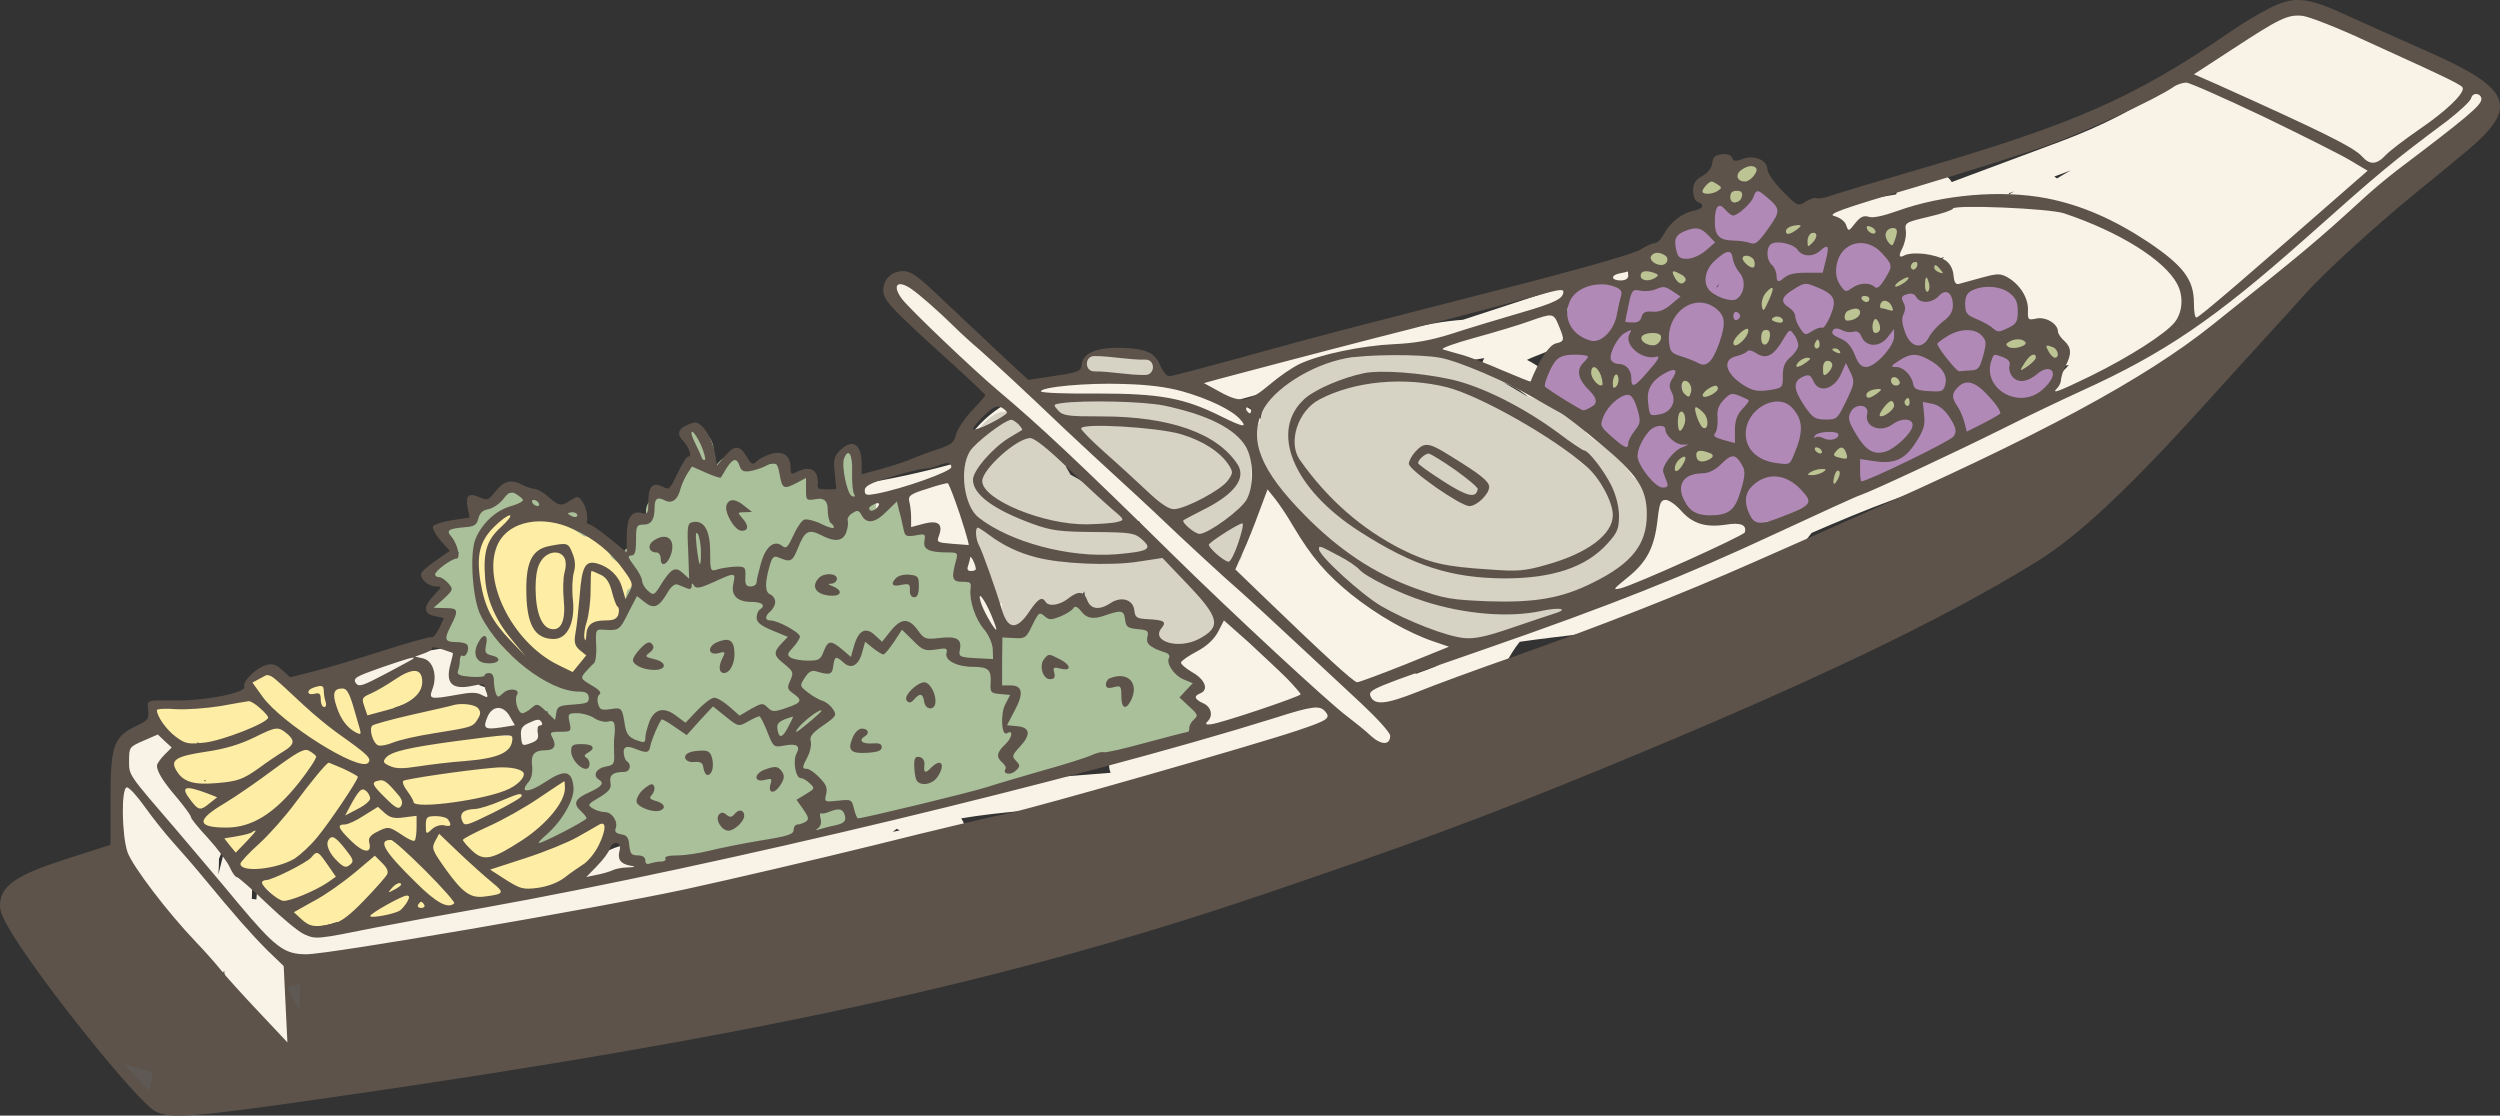 <?xml version="1.0" encoding="UTF-8"?>
<svg id="Layer_2" data-name="Layer 2" xmlns="http://www.w3.org/2000/svg" viewBox="0 0 941.73 420.23">
  <rect x="0" y="0" width="941.73" height="420.23" fill="#333333" stroke="none"/>
  <defs>
    <style>
      .cls-1 {
        fill: #aac09a;
      }

      .cls-2 {
        fill: #5d534a;
      }

      .cls-3 {
        fill: #bdc493;
      }

      .cls-4 {
        fill: #feeda4;
      }

      .cls-5 {
        fill: #f9f3e7;
      }

      .cls-6 {
        fill: #d6d2c4;
      }

      .cls-7 {
        fill: #b189b7;
      }

      .cls-8 {
        fill: #5e5955;
      }
    </style>
  </defs>
  <g id="Layer_1-2" data-name="Layer 1">
    <g>
      <path class="cls-5" d="M932.79,33.37c-13.18-3.85-24.46-11.91-36.27-18.63-11.08-6.3-25.55-13.63-38.75-11.43-3.91.65-6.83,2.8-9.85,5.24-3.31,2.67-6.57,5.4-9.88,8.06-6.24,5.03-12.57,9.94-19.14,14.53-13.33,9.32-27.35,16.41-42.56,22.09-9.19,3.43-18.39,6.86-27.59,10.29-4.52,1.69-9.03,3.37-13.55,5.06-.87-1.59-2.45-2.81-4.75-2.96-4.75-.31-9.23.83-13.38,3.13-1.73.96-2.62,2.66-2.75,4.46-8.36,1.45-16.72,2.86-25.09,4.22-6.45,1.05-4.88,11.52,1.53,11.33,6.71-.2,13.42-.46,20.13-.68.03.04.07.07.1.11-1.02.68-2.03,1.36-3.04,2.06-4.31,2.99-3.26,11.14,2.91,10.75,7.43-.48,14.56-1.97,21.47-4.16-2.19,2.12-4.34,4.29-6.43,6.52-3.25,3.45-1.11,10.1,4.08,9.84,9.65-.48,19.23-1.81,28.6-3.97-4.81,3.33-9.62,6.66-14.43,9.99-2.12,1.47-3.36,3.91-2.65,6.51.57,2.09,2.79,4.26,5.1,4.26-.97.83-1.95,1.66-2.92,2.48-4.96,4.22,1.55,12.7,6.99,9.06,6.22-4.17,12.59-8.06,19.04-11.84-.03.15-.07.3-.11.46-.48,2.34.28,5.38,2.65,6.51,2.42,1.16,4.79,1.32,7.07.86-.66.69-1.31,1.39-1.97,2.07-1.01,1.05-1.53,2.17-1.69,3.26-1.95,1.02-3.93,2-5.93,2.93-11.71,5.45-24.12,8.95-33.94,17.75-1.76,1.58-2.01,3.85-1.31,5.82-18.36,4.83-35.99,11.97-53.41,19.49-.89-.24-1.86-.26-2.83.01-7.11,1.97-14.18,4.08-21.2,6.33-1.01-.37-2.15-.43-3.35-.03-1.79.59-3.58,1.18-5.36,1.78.12-.28.25-.56.36-.85.88-2.36-.59-5.31-2.65-6.51-2.36-1.38-4.98-.74-6.99.9-.65.53-1.31,1.05-1.98,1.56-1.22-2.9-3.32-5.62-5.62-7.73-.78-.72-1.58-1.43-2.36-2.15.25-3.81-3.38-7.77-7.16-6.51-4.48-4.05-8.96-8.1-13.44-12.16-7.3-6.62-14.52-13.34-21.92-19.85-3.6-3.17-7.31-6-11.38-8.07,2.27-1.11,4.73-1.94,6.88-2.85,5.78-2.43,11.49-5.56,14.34-11.45.62-1.28.78-2.55.6-3.71l19.76-6.47c7.02-2.3,4.02-13.44-3.07-11.12-20.88,6.83-41.76,13.67-62.64,20.5-6.97.48-13.87,1.8-20.71,3.27-8.83,1.9-17.65,3.84-26.47,5.78-5.82,1.28-11.63,2.61-17.41,3.99-1.21-.89-2.79-1.3-4.67-.84-11.27,2.76-22.16,6.57-32.78,11.22-1.33.58-2.16,1.52-2.57,2.61-4.91-.91-9.86-1.59-14.82-2.05-12.43-1.15-25.41-1.1-37.63,1.76-12.88,3.01-23.8,9.89-30.8,21.25-1.47,2.38-2.77,4.85-4.12,7.3-.25.03-.5.07-.75.14-11.57,3.16-23.29,5.69-35.13,7.58-6.35,1.01-4.92,12.16,1.53,11.33,4.8-.62,9.59-1.24,14.39-1.86-1.78,1.79-3.53,3.61-5.26,5.45-3.47,3.68-1.06,8.57,2.83,9.54-1.87,5.35-3.42,11.55-1.68,17.1,1.64,5.21,6.22,8.93,11.28,10.61,6.27,2.07,12.92.66,19.14-.86.31-.08.59-.17.86-.28,2.14,2.97,4.42,5.83,6.71,8.56,3.84,4.57,11.06-.36,9.64-5.61-2.94-10.83-6.97-21.37-12.04-31.39-.32-4.92-1.73-9.78-4.31-14.34-.8-1.41-2.02-2.25-3.36-2.59,4.39-2.43,6.35-8.14,8.71-12.29,2.43-4.27,5.17-8.34,9.11-11.37,7.69-5.92,17.86-8.09,27.34-8.8,11.81-.89,23.83-.19,35.47,1.97,5.86,1.09,11.83,2.39,17.46,4.37,5.17,1.82,6.64,5.2,7.63,10.33.86,4.48,1.22,9.16,2.1,13.66-.53.85-.82,1.83-.73,2.87.09,1.04.21,2.07.34,3.1.1.93.2,1.87.29,2.81-.77,2.57-1.42,5.17-1.98,7.8-11.88,4.48-23.25,10.04-30.87,20.64-1.99,2.77-.08,7.98,3.45,8.47,2.08.29,4.16.53,6.25.74-1.49.67-2.97,1.34-4.44,2.03-8.32,3.92-16.96,8.23-22.98,15.35-4.88,2.95-7.82,9.01-3.32,13.84.46.49.97.95,1.53,1.38-1.06,1.33-1.9,2.81-2.39,4.48-.72,2.46.6,5.43,2.85,6.7-.1.51-.18,1.03-.24,1.56-.34,2.76,1.58,4.5,3.84,5.23-.58.28-1.16.57-1.74.87-2.96,1.54-3.37,4.71-2.24,7.22-12.8,1-25.6,2.03-38.37,3.28-13.67,1.34-27.34,3.2-40.47,7.36-.88.28-1.6.7-2.18,1.21-1.32-.91-2.95-1.33-4.58-.86-27.56,8.08-57.5,4.97-83.63,18.23-.99.5-1.69,1.16-2.16,1.92-.33.04-.66.07-.98.11-.24-.41-.56-.81-.95-1.17.67-2.94.55-6.07-.59-9.07-3.69-9.73-15.64-13.82-23.96-18.6-2.29-1.32-4.57-2.66-6.85-4.02,2.15-.76,3.83-2.71,3.81-5.34-.07-11.6-14.42-16.8-23.25-20.72-4.51-2-9.09-3.78-13.73-5.37.33-.82.58-1.68.74-2.24.71-2.6.74-5.52-.56-7.95-3.31-6.19-10.42-4.22-15.95-3.3-6.24,1.04-12.48,2.08-18.73,3.13-5.82.97-11.32,2.19-16.31,5.5-10.11,6.71-19.38,15.16-27.93,23.72-1,1.01-1.52,2.12-1.65,3.22-5.36,6.47-10.91,12.78-16.66,18.91-2.54,2.71-5.15,5.25-7.08,8.34-.92-5.23-2.62-12.62-5.37-17.77-.24-.97-.71-1.75-1.34-2.36.07-.1.14-.2.2-.31,1.7-2.91.46-6.06-2.07-7.89-5.81-4.2-13.04-4.84-18.09.99-4.91,5.68-4.24,14.09-4.59,21.11-.67,13.72-3.35,29.76,4.6,41.96.44.68.96,1.21,1.51,1.64-.16,6.61-.56,13.48,1.27,19.89.88,3.07,4.03,4.76,7.09,4.03,2.33-.56,3.92-1.87,5.1-3.56,1.05,3.45,2.4,6.81,4.15,10.05,1.85,3.41,6.4,3.57,9.06,1.17,3.14-2.84,5.1-6.67,6.55-10.78.68,6.78,1.66,13.54,2.93,20.26.61,3.21,4.25,4.6,7.09,4.03.73-.15,1.41-.38,2.04-.67-.12,2.43-.29,4.84-.49,7.21-.23,2.82,2.37,5.35,5,5.66,3.05.36,5.23-1.39,6.33-4.13,2.22-5.53,4.32-11.22,4.36-17.26.04-5.61-1.9-11.06-2.65-16.58-.12-.91-.23-1.82-.32-2.73,1.52.48,3.14.73,4.86.7,1.46-.02,2.94-.18,4.42-.41,2.21.3,4.43.49,6.64.58,14.6.57,29.5-1.39,44.06-2.37,14.68-.98,29.37-1.96,44.05-2.94,13.18-.88,26.68-1.39,38.2-8.63,4.56-2.87,8.64-6.39,12.92-9.65,14.87-2.19,29.53-4.98,43.43-10.02,5.3-.66,10.6-1.3,15.9-1.9,12.95-1.47,26.05-3.14,37.46-9.94,3.48-2.07,3.33-5.99,1.43-8.49,7.48-1.27,15.03-2.09,22.61-2.79,14.92-1.36,29.86-2.57,44.8-3.7,14.74-1.11,29.63-1.55,44.32-3.17,13.39-1.48,24.81-6.62,32.54-18,.61-.89.84-1.98.78-3.06,6.34-.38,12.66-1.03,18.93-1.97,11.22-1.68,22.46-5.2,31.13-12.8,4.18-3.66,7.21-8.36,10.06-13.08,1.62-2.69,3.22-5.52,5.24-7.95,30.29-4.42,61.56-4.85,88.44-21.36,8.39-5.15,15.73-11.71,21.48-19.64,20.56-8.92,41.39-17.41,63.33-22.27,21.62-4.79,46.63-8.2,59.2-28.95.4-.65.62-1.35.7-2.07,10.67-7.25,20.92-15.09,30.7-23.49.67-.57,1.12-1.23,1.39-1.92,5.67-2.24,11.38-4.38,16.85-7.06,10.39-5.09,19.02-12.63,25.33-22.33.2-.31.37-.63.5-.94.48-.24.96-.55,1.41-.95,3.04-2.67,5.81-5.55,8.37-8.66,4.05-4.19,8.1-8.39,12.15-12.58,1.07-1.1,1.59-2.3,1.7-3.47,11.89-6.64,24.24-12.6,32.15-24.23,2.15-3.16-.08-7.49-3.45-8.47ZM346.02,216.74c.61-3.86,2.03-7.82,3.74-11.31.43-.87.88-1.73,1.36-2.58-.07,2.14-.05,4.28.26,6.41.84,5.79,3.36,10.52,7.92,14.11-6.17,1.19-14.57,1.62-13.27-6.63ZM170,253.11c-.7-.89.78-.66,0,0h0ZM216.02,327.5c-2.45.71-4.88,1.52-7.29,2.47-.93.37-1.68.87-2.28,1.45-6.78,2.47-13.76,4.42-20.76,6.08-21.82,5.17-44.18,7.41-66.12,11.94-.6.12-1.25.3-1.92.47-3.23-.55-6.36-1.44-9.28-2.81-.07-.09-.14-.18-.21-.26.08-6.67.54-13.35.97-19.97.49-7.45-10.9-7.32-11.53,0-.34,3.98-.68,7.97-1.02,11.95-.41-.07-.83-.12-1.26-.16-.15-.01-.31-.02-.45-.02.1-5.49.4-10.99.91-16.47.6-6.51-9.81-7.77-11.33-1.53-.71,2.93-1.45,5.86-2.19,8.78.15-1.97.23-3.94.23-5.91.81-1.83,1.42-3.76,1.99-5.73,1.35-4.63,3.87-7.08,7.13-10.55,7.86-8.38,15.34-17.09,22.49-26.08.1-.13.2-.26.29-.4,2.97-2.83,6.01-5.58,9.15-8.24,4.38-3.71,8.9-7.71,13.91-10.54,4.54-2.56,10.3-3.04,15.5-3.8-.13,1.42.4,2.88,1.89,4.09,15.44,12.5,31.61,24.07,48.53,34.48,8.04,4.94,16.38,9.3,24.52,14.07,2.34,1.37,5.7,3.26,6.07,6.28.06.52.04,1.05-.06,1.56-6.1,1.52-12.34,6.3-17.44,8.68-.14.06-.28.12-.42.19ZM220.37,344.87c5.28-.93,10.61-1.73,15.94-2.48-5.19,1.53-10.55,2.09-15.94,2.48ZM336.28,313.35c.52-.38,1.04-.78,1.56-1.17.33.25.69.47,1.09.63-.88.19-1.76.38-2.64.54ZM453.48,242.65c-2.04,1.16-4.07,2.33-6.1,3.51-.65-.03-1.29-.07-1.94-.1,1.76-.84,3.52-1.66,5.27-2.46,1.67-.77,3.36-1.51,5.05-2.23-.76.43-1.52.85-2.28,1.28ZM460.72,221.84c-1.76-.03-3.52-.09-5.28-.19,2.3-1.62,4.8-3.02,7.38-4.27-.68,1.49-1.39,2.98-2.1,4.46ZM533.27,253.87c-.1-.71-.31-1.4-.63-2.03,3.14-.43,6.28-.86,9.41-1.3-2.9,1.19-5.83,2.29-8.79,3.33ZM596.85,218.34c-4.13,2.33-3.4,6.82-.65,9.11-5.97.73-11.95,1.37-17.92,2.09-1.51-2.15-4.33-3.32-7.36-1.6-2.24,1.27-4.53,2.46-6.85,3.55-4.57.74-9.12,1.61-13.62,2.67-1.25-2.61-4.38-4.32-7.94-2.61-3.34,1.6-6.76,2.98-10.24,4.22.14-.93.21-1.88.18-2.85-.07-2.11-.48-4.18-1.16-6.19,1.74-1.02,3.35-2.27,4.8-3.82,2.1-2.25,1.94-5.83.14-8,.57-.3,1.13-.6,1.7-.92,6.55-3.62.78-13.21-5.82-9.96-4.22,2.08-8.56,3.84-12.96,5.41-2.01-1.95-4.05-3.74-5.96-5.35-.18-.15-.37-.3-.55-.46,2.88-1.23,5.73-2.52,8.56-3.88,6.24-3,1.59-11.68-4.44-10.54-5.44,1.03-10.85,2.21-16.22,3.54,1.44-1.65,2.85-3.35,4.22-5.08.02-.02.04-.04.06-.06,0,0,0,0-.01,0,.3-.39.61-.77.91-1.16,1.73-2.24.57-5.91-1.49-7.44-2.39-1.79-5.35-1.49-7.57.45-3.31,2.88-6.32,6.04-9.19,9.32-.35-.14-.71-.28-1.06-.42.83-2.56,1.63-5.13,2.39-7.71,1.47-5-4.3-8.64-8.2-6.77-.25-1.54-.5-3.07-.8-4.6-1.17-6.09-3.72-11.72-9-15.28-1.8-1.21-3.8-2.16-5.9-2.94,13.45-3.82,27.01-7.1,40.69-10.11,8.39-1.85,16.79-3.67,25.19-5.5.54-.12,1.09-.24,1.63-.35.94,1.15,2.38,1.92,4.32,1.91,7.56-.07,15.04-.79,22.4-2.12-.04.07-.08.13-.12.2-2.22,4.1.64,8.25,4.98,8.68,5.98.58,11,4.98,15.29,8.81,5.99,5.35,11.9,10.78,17.84,16.17,5.15,4.67,10.29,9.33,15.44,14-8.48,7.74-15.04,17.15-19.57,27.95-1.27,3.04,1.5,6.72,4.56,7.24-.24.14-.48.27-.72.41ZM608.32,225.8c1.26-.55,2.52-1.1,3.79-1.64.07.33.16.66.27.97-1.35.23-2.71.46-4.06.67ZM608.67,205.02c1.26-2.03,2.64-3.98,4.12-5.86-.38,1.7-.36,3.35.07,4.83-1.39.39-2.79.73-4.19,1.03ZM779.97,64.22c-1.72.96-3.43,1.96-5.11,3-.32-.27-.66-.51-1.02-.72,2.05-.75,4.09-1.51,6.13-2.29ZM758.76,72.07c-.68.39-1.35.79-2.03,1.17,0-.14-.01-.27-.02-.41l2.05-.76Z"/>
      <path class="cls-6" d="M621.48,188.82c-.18-.4-.39-.78-.61-1.13,0-.06-.01-.11-.02-.17-.61-3.59-2.93-5.92-5.67-7.87-1.26-2-2.76-3.87-4.41-5.57-2.42-2.49-5.19-4.63-7.91-6.78-1.39-1.1-4.1-2.68-5.5-4.42-.02-1.31-.33-2.61-1.23-3.94-1.34-1.99-4.08-2.89-6.35-2.38-2.57-2.24-5.78-3.9-8.91-5.22-2-.85-4.02-1.61-6.06-2.33-6.9-4.25-14.07-8.09-21.28-11.81-3.5-1.81-6.95-3.23-10.91-3.58-3.87-.34-7.8.16-11.68.1-.96-.01-1.93-.03-2.89-.05-2.75-.85-5.55-1.51-8.44-1.48-3.59.04-6.96,1.18-10.21,2.6-2.13.1-4.25.31-6.32.68-4.32.78-7.99,3.17-11.91,4.88-2.35-.07-4.68.66-6.99,2.93-.7.68-1.14,1.43-1.39,2.19-2.71,1.28-4.96,3.23-6.33,6.04-1.22,2.49-1.34,5.36-2.03,7.99-2.16,1.48-3.33,3.7-3.61,6.11-.14-.6-.35-1.18-.66-1.72-1.52-2.64-4.07-3.12-6.2-2.19-.19-.41-.4-.83-.66-1.27-1.37-2.34-3.61-3.07-6.11-3.58-2.51-.52-5.06-.88-7.62-1.13-2.43-1.92-5.31-2.93-8.68-2.29-7.22-2.07-14.69-3.07-22.18-3.54-4.42-.28-8.85-.4-13.27-.43-4.08-.03-8.12.34-11.45,2.94-2.39,1.87-4.11,4.53-5.04,7.42-.73-.03-1.46-.07-2.18-.12-1.67-1.78-3.72-3.42-5.93-4.18-3.44-1.18-6.12.22-8.7,2.48-4.64,4.08-8.09,9.65-9.83,15.57-1.25,4.25-1.93,9.39-.24,13.58-.27,2.11-.31,4.21-.05,6.29.12.96.33,1.84.62,2.68.09,1.79.82,3.44,2.19,4.37,1.45,2.36,2.42,4.83,3.43,7.41,2.24,5.69,4.47,11.38,6.71,17.07.45,1.15,1.39,2.03,2.47,2.55.1,1.5.13,3-.09,4.49-.41,2.85,1.88,6.67,5.32,5.32,1.06-.41,1.9-.95,2.55-1.63,1.47.93,3.44.97,5.09-.66,1.53-1.51,2.99-3.07,4.4-4.68,1.9,1.46,5.17,1.47,6.73-.95.31-.48.59-.96.85-1.45,1.61.33,3.37-.21,4.43-1.99.62-1.05,1.18-2.13,1.71-3.22.19,1.1.22,2.26.06,3.48-.3,2.3,2.22,4.35,4.32,4.32,3.18-.04,5.86-1.45,8.2-3.53,2.47,4.02,6.31,7.05,11.08,8.16,1.36.32,2.9.45,4.44.37-1.07,2.1-.33,4.97,2.59,6.08,6.12,2.33,18.49.22,18.82-8.02.16-3.93-3.61-7.15-5.89-9.92-3.22-3.92-6.45-7.83-9.67-11.75-.78-.94-1.68-1.38-2.57-1.45-2.19-2.27-4.63-3.76-7.26-4.8.17-1.62-.21-3.31-1.07-4.74-1.64-2.77-4.69-3.99-7.65-4.87-2.29-4.51-7.49-8.43-10.88-11.06-2.96-2.3-6.08-4.36-9.42-6.07-.09-.05-.19-.09-.29-.14-.48-.95-1.01-1.88-1.58-2.78.3-1.75.33-4.27.47-5.24.09-.64.15-1.63.23-2.75,1.89-.29,3.77-.7,5.64-1.09-.51,1.95.31,4.27,2.86,5.29,8.91,3.57,16.65,9.47,23.5,16.11,5.54,5.37,10.85,13.98,18.78,12.83-.17.88.03,1.87.76,2.87,1.98,2.7,4.1,5.1,6.72,7.2,2.66,2.13,7.61,1.05,7.38-3.06-.43-7.67,3.2-14.77,3.66-22.37.11-1.86,0-3.69-.33-5.45.05-.67.08-1.34.06-2.02-.05-2.58-.16-5.17-.24-7.75,0-.3-.01-.6-.02-.9.1.38.21.75.35,1.12.46,1.21,1.06,2.38,1.74,3.5.37,1.42,1.22,2.7,2.42,3.42,1.24,1.55,2.58,3.01,3.89,4.41,1.38,1.47,2.79,2.93,4.19,4.38.55,1.44,1.65,2.68,3.15,3.27,1.18,1.22,2.37,2.44,3.55,3.66,2.96,3.07,5.95,6.05,9.08,8.88-1.28.93-2.23,2.41-2.39,4.26-.54,6.09,6.19,9.58,10.3,12.75,4.66,3.6,9.27,7.29,14,10.81,4.41,3.28,9.54,4.76,14.71,6.41,5.86,1.87,11.85,4.45,18.07,4.54.19,0,.38,0,.56-.03,2.19,2.44,6.84,2.81,8.99-.6.45-.71.77-1.45,1-2.22,7.78-1.78,15.54-3.59,23.32-5.39,2.52-.58,3.79-2.78,3.85-5.02,2.81-1.16,5.12-3.21,6.84-6.44.18-.34.35-.67.53-1.01,3.82-1.66,7.64-3.46,11.13-5.65,3.6-2.26,5.83-5.06,7.22-8.69.76-.99,1.45-2.04,2.07-3.14,2.36-4.24,3.83-9.47,1.77-14.1ZM374.94,201.13c.23.37.47.75.72,1.13.02.19.05.39.07.58-.26-.57-.52-1.14-.79-1.71ZM460.29,198.65c-.17-.12-.35-.23-.54-.33.24-.16.48-.31.72-.48-.06.27-.12.53-.18.8ZM558.29,185.87c0-.06.02-.12.03-.19.81-.14,1.61-.28,2.41-.44-.81.21-1.63.41-2.44.62Z"/>
      <path class="cls-5" d="M523.94,273.5c-7.79-6.16-16.63-11.93-23.28-19.36-1.8-2.01-3.56-3.52-5.52-4.9-.05-.51-.18-1.04-.43-1.57-2.6-5.51-7.43-9.09-12.28-12.51-5.58-3.93-10.75-8.22-15.63-13-10.23-10.03-20.31-20.22-30.45-30.33-.89-.89-1.89-1.26-2.86-1.27-.07-.12-.15-.25-.24-.37-4.44-6.13-11.27-9.84-16.89-14.78-3.78-3.32-7-8.83-11.64-11.15-.18-.69-.57-1.37-1.23-1.99-11.09-10.34-22.17-20.69-33.26-31.03-2.49-4.6-6.23-8.17-10.58-11.33-5.45-3.96-12.03-6.91-16.19-12.41-3.32-4.38-10.83-.08-7.47,4.37,2.93,3.87,6.5,6.83,10.36,9.53-.09.82.1,1.72.72,2.64,3.69,5.46,9.06,9.92,14.02,14.2,1.27,1.1,2.72,1.3,4.01.95.53.36,1.11.59,1.72.7,9.74,9.09,19.48,18.17,29.22,27.26-.17,2.28,1.22,4.69,4.16,4.68,2.14,0,4.31,3.96,5.62,5.4,1.94,2.13,4.08,4.06,6.3,5.9,4.42,3.66,10.25,6.74,13.65,11.43.92,1.26,2.18,1.82,3.43,1.87.2.52.53,1.03,1.01,1.51,9.85,9.81,19.66,19.67,29.55,29.44,4.19,4.14,8.57,8.02,13.25,11.58-.11.83.08,1.75.69,2.68,2.55,3.88,5.58,7.24,9.29,10.04,3.63,2.74,7.76,4.26,10.8,7.72,6.85,7.8,15.9,13.79,24.01,20.21,4.32,3.42,10.48-2.66,6.12-6.12Z"/>
      <path class="cls-7" d="M777.44,130.76c-1.93-4.04-10.9-5.1-15.47-5.95,1.49-10.27-3.1-19.73-14.4-18.06-.2.03-.39.08-.58.15-.15-.02-.3-.06-.45-.07-5.65-.38-12.09,9.1-16.82-2.55-2.07-5.09-9.56-3.13-13.99-6.36-8.2-5.98-17.2-10.9-27.37-12.4-2.65-.39-5.24-.55-7.91-.53-2.24.01-4.58.27-6.61-.86-1.74-.97-2.98-2.55-3.89-4.34.07-1.59-.09-3.19-.5-4.75-.32-1.2-1.24-2.21-2.37-2.83-3.04-3.38-8.76-1.2-8.25,3.49-.01,0-.02.01-.04.02-.67.18-1.33.38-1.98.61-.75.27-1.5.58-2.23.91-.98-1.75-2.62-3.1-4.64-3.4-2.09-.31-4.16.21-5.29,2.15-2.79,4.79-6.69,8.17-11.7,10.48-1.51.7-2.22,1.85-2.35,3.1-3.04,2.02-5.9,4.25-8.26,6.89-2.32,2.6-4.07,5.6-6.02,8.46-.75,1.09-2.2,3.68-3.52,4.1-1.4.45-3.38-.81-4.71-1.24-4.28-1.38-9.42-1.34-13,1.02-.17-.03-.34-.05-.51-.07-2.82-.32-5.6,3.29-4.52,5.93l.65,1.59c-.38.92-.62,1.91-.68,2.97-.13,2.5.87,4.79,2.52,6.43-5.02,4.37-9.18,9.61-12.38,15.47-1.79,3.28.63,6.34,3.42,6.94,2.1,3.22,6.34,4.49,9.56,6.36,3.79,2.2,7.39,4.72,10.7,7.59,3.28,2.84,6.5,5.98,9.14,9.43,2.42,3.18,2.72,7.82,5.73,10.47,3.45,3.04,7.79,1.62,11.85,2.58.63.15,1.2.37,1.74.63-1.52,3.83,1.63,9.4,6.09,8.82.32-.04.64-.09.95-.15,1.57,2.01,4.08,1.97,5.93.8,4.75.36,9.34,1.52,13.7,3.6,2.48,1.18,4.81.13,6.1-1.6,3.88-.29,7.68-2.31,11.21-3.95,6.58-3.06,12.87-6.53,19.32-9.72.47-.17.94-.34,1.41-.51,2.29-.8,4.23-.76,6.61-.99,5.27-.5,9.99-2.75,14.4-5.57,1.27-.82,2.1-1.86,2.55-2.98,7.51-2.78,14.92-5.72,22.12-9.42,9.9-5.1,21.58-8.27,29.37-16.68.21-.22.41-.45.62-.69.3-.15.6-.3.9-.46,2.24-1.18,3.19-3.3,3.14-5.43,1.5-3.05,2.17-6.4.71-9.44ZM647.05,108.04c-.18.09-.36.19-.54.28.38-.49.74-.98,1.1-1.48-.17.41-.36.81-.56,1.2Z"/>
      <g>
        <path class="cls-3" d="M662.32,64.39c-.59-2.14-2.78-3.25-4.88-2.77-2.45.57-4.78,1.11-6.2,3.43-.09.14-.17.29-.24.43-1.22-.79-2.79-.93-4.14-.14-.7.41-1.42.78-2.15,1.14-.08.04-.13.06-.18.09-.04.02-.09.03-.16.06-.44.16-.87.32-1.31.47-1.97.65-3.45,2.77-2.77,4.88.63,1.96,2.77,3.47,4.88,2.77,1.28-.42,2.53-.93,3.74-1.52.12.18.26.36.42.54.08.08.16.16.24.24.29.7.79,1.32,1.55,1.77,1.43.83,3.69.71,4.8-.62,1.46-1.74,1.78-3.36,2.05-5.44.65-.17,1.42-.41,1.57-.44,2.09-.48,3.32-2.87,2.77-4.88Z"/>
        <path class="cls-3" d="M681.43,82.97c-.42-.11-.86-.18-1.3-.22-1.59-.97-3.37-.64-4.89.54-.73.57-1.47,1.14-2.2,1.71-1.55,1.2-1.39,3.81-.31,5.21.92,1.19,2.58,1.81,4.06,1.46.31.67.82,1.26,1.53,1.63,1.83.97,4.39.54,5.42-1.42,1.56-2.96,1.69-7.82-2.31-8.91Z"/>
        <path class="cls-3" d="M664.3,99.63c-.25-.61-.5-1.23-.74-1.84-.12-.52-.36-.97-.71-1.35-.28-.43-.65-.77-1.11-1.02-.85-.5-2.1-.71-3.05-.4-.96.31-1.88.9-2.37,1.82-.47.88-.79,2.09-.4,3.05.25.61.5,1.23.74,1.84.12.52.36.97.71,1.35.28.43.65.77,1.11,1.02.85.5,2.1.71,3.05.4.96-.31,1.88-.9,2.37-1.82.47-.88.79-2.09.4-3.05Z"/>
        <path class="cls-3" d="M669.62,117.08c-.56-.08-1.57-.09-2.47-.18.1-1.62.92-3.2,1.84-4.53,2.92-4.2-3.95-8.17-6.85-4-2.14,3.08-3.34,7-2.8,10.76.03.24.08.46.13.68-2.22,1.23-4.34,2.61-6.38,4.17-3.97,3.02-.22,9.85,4,6.85,1.18-.84,2.34-1.5,3.57-2.02,1.35,2.56,5.1,3.37,6.9.36.73-1.23,1.75-4.04,3.01-4.84,2.56-1.63,2.67-6.74-.95-7.25Z"/>
        <path class="cls-3" d="M635.52,102.6c-1.35-.88-2.7-1.78-4.04-2.68-.47-.32-1.19-.69-1.69-1.12.03-.07-.13-.46-.3-1.04-1.06-3.72-5.38-3.58-8.32-2.55-1.87.65-3.14,2.47-2.89,4.35-.15.07-.3.15-.45.22-4.58,2.24-.57,9.08,4,6.85,1.09-.53,2.15-1,3.03-1.7,2.1,1.65,4.42,3.07,6.66,4.53,4.28,2.8,8.26-4.06,4-6.85Z"/>
        <path class="cls-3" d="M625.97,125.84c-.82-.75-1.7-1.05-2.8-1.16-.19-.02-.38-.04-.57-.06-.49-.07-.97-.15-1.46-.24-1.06-.2-2.09-.16-3.05.4-.82.48-1.61,1.42-1.82,2.37-.44,1.95.59,4.47,2.77,4.88,1.37.26,2.75.45,4.13.58.95.1,2.15-.51,2.8-1.16.69-.69,1.21-1.82,1.16-2.8-.05-1.03-.38-2.09-1.16-2.8Z"/>
        <path class="cls-3" d="M609.63,139.27c-.92-.9-2.26-1.39-3.55-1.36-.24,0-.49.03-.73.07-.02,0-.04,0-.06,0-.1-.04-.19-.08-.22-.1-.76-.35-1.41-.59-2.27-.59-1.56,0-2.98.86-3.81,2.16-.68,1.06-.74,2.43-.47,3.62.11.51.36.98.64,1.42.17.23.35.46.53.69.9,1.56,2.65,2.64,4.53,2.03.15-.05.3-.11.44-.18.06.03.1.08.16.11,1.76.93,4.49.58,5.42-1.42,1.01-2.17,1.27-4.62-.6-6.45Z"/>
        <path class="cls-3" d="M642.67,144.98c-.1-.06-.2-.12-.3-.18-.48-1.12-1.1-2.11-2.11-2.97-2.54-2.13-6.76-.84-6.77,2.8,0,2.65,1.06,5.55.05,8.1-.96,2.44-2.47,3.9-2.75,6.66-.3,3,3.49,4.84,5.88,3.47,1.59,1.93,4.96,2.09,6.51-.43,1.5-2.43,1.7-5.39,3.13-7.78,1.53-2.57,3.27-3.97,3.37-7.2.12-4.07-4.89-4.89-7.01-2.47Z"/>
        <path class="cls-3" d="M688.56,129.8c-.39-.63-.96-1.15-1.76-1.47-1.83-.73-3.91-.11-4.95,1.62-.01.02-.02.05-.04.07-.32.13-.63.27-.94.42-.68.36-1.28.82-1.88,1.3-1.02.81-1.91,1.71-2.78,2.67-2.3,2.5-.72,6.74,2.8,6.77,1.12,0,2.22-.25,3.29-.65.54,3.33,5.6,4.27,7.34,1.19.58-1.02.95-2.07,1.22-3.2.09-.38.24-.8.27-1.19,0-.02,0-.04.01-.06,4.12-1.89,2.06-8.83-2.6-7.45Z"/>
        <path class="cls-3" d="M704.27,110.76c-2.18,0-3.43,1.47-3.75,3.13-.93.15-1.86.37-2.74.61-.93.18-1.85.44-2.74.79-4.62,1.83-2.91,9.13,2.11,7.65,1.2-.35,2.48-.51,3.73-.72,0,.25,0,.5.01.73.12,4.31,5.17,6.12,8.11,2.98,1.22-1.3,1.61-3.09,2.26-4.69.65-1.59,1.8-3.19,1.8-4.95,0-4.51-5.29-5.54-8.79-5.53Z"/>
        <path class="cls-3" d="M689.66,169.51c-.7-.72-1.52-1.34-2.48-1.94-2.04-1.28-5.35-.12-5.82,2.37-.35,1.85.32,4.26-1.22,5.49-3.19,2.55.27,7.68,3.86,6.63.25-.07.49-.14.74-.22.29.67.66,1.3,1.33,1.83,2.12,1.67,5.03,1.02,6.62-1.02,1.18-1.51,1.98-3.48,2.83-5.2,1.06-2.14,1.85-4.28,1.88-6.7.05-4.65-6.52-5.06-7.73-1.25Z"/>
        <path class="cls-3" d="M642.89,169.41c-2.24-.59-4.37-.28-6.46.67-.76.34-1.47.85-2.18,1.36-1.95.18-3.7,1.18-4.68,3.09-1.21,2.34.82,5.73,3.66,4.76,1.12-.38,2.09-.95,3.06-1.57.69-.18,1.31-.57,1.74-1.14.95-.62,1.99-1.21,3.13-.91,4.04,1.07,5.76-5.19,1.72-6.26Z"/>
        <path class="cls-3" d="M721.12,150.96c-1.26-3.9-3.87-12.99-9.54-9.75-2.89,1.65-1.4,5.55,1.17,6.01.31.52.58,1.09.82,1.68-.23.12-.46.24-.69.37-.94-2.64-3.2-4.64-6.69-4.54-2.75.07-4.34,3.77-2.34,5.56.29,1.48,1.63,2.44,3.02,2.6-.1.28-.24.55-.35.74-1.72,2.95,1.63,5.82,4.44,4.44,1.11-.54,2.19-1.13,3.23-1.79.46-.3.91-.61,1.36-.93.94-.67.98-.33.15-1.22,2.18,2.33,6.42-.08,5.42-3.16Z"/>
        <path class="cls-3" d="M727.79,100.1c-.68.3-1.24.67-1.72,1.07-.17-2.22-2.39-4.23-4.7-2.62-1.24.86-2.28,1.77-3.28,2.91-.18.21-.39.49-.63.79-2.04.72-4.05,1.86-5.81,2.82-2.26,1.24-2.05,5.5.77,5.93,2.54.39,4.61.04,6.75-1.45.49-.34.93-.74,1.34-1.16.23.15.58.34.84.53.71.52,1.39,1.11,2.25,1.38,4.3,1.37,4.48-3.29,7.46-4.62,3.81-1.69.51-7.28-3.27-5.6Z"/>
        <path class="cls-3" d="M771.64,129.89c-1.66.75-3.32,1.5-4.99,2.26-.12-.65-.3-1.3-.53-1.93-1.49-4.12-4.77-3.38-8.24-3.58-4.17-.24-4.16,6.25,0,6.49.35.02,2.39-.16,2.31-.21.21.13.3,1.97-.17,2.45-2.75,2.76.72,6.55,3.93,5.09,3.65-1.65,7.31-3.31,10.96-4.96,3.8-1.72.5-7.31-3.27-5.6Z"/>
        <path class="cls-3" d="M705,84.93c-4.17,0-4.18,6.49,0,6.49s4.18-6.49,0-6.49Z"/>
        <path class="cls-3" d="M715.62,87.61c-.25-.78-.74-1.54-1.49-1.94-.26-.11-.52-.22-.77-.33-.57-.15-1.15-.15-1.72,0-1.09.2-2.07,1.04-2.64,1.95-.63,1.01-.74,2.18-.49,3.33.17.77.82,1.55,1.49,1.94.7.41,1.72.58,2.5.33.78-.25,1.54-.74,1.94-1.49.1-.18.17-.37.24-.55.25-.2.47-.44.63-.73.41-.7.58-1.72.33-2.5Z"/>
      </g>
      <path class="cls-1" d="M447.86,265.3c.46-.57.91-1.71,1.25-2.14,2.61-3.32,1.99-8.35-2.54-9.64-2.64-.75-4.42-2.52-5.18-5.16-.67-2.33-3.03-4.37-5.56-4.23-2.24.12-2.59-.92-2.34-2.95.46-3.68-3.98-6.52-7.22-5.58-.05-.04-.1-.08-.18-.14-.4-.3-1-2.31-1.08-2.46-1.14-2.1-3.46-3.74-5.9-3.74-2.16,0-4.04,1.25-6.21,1.14-.26-.01-.52-.04-.77-.08-1.02-.97-2.35-1.61-3.74-1.66-.13-.09-.26-.18-.39-.27-2.54-1.86-5.46-.76-7.2,1.35-1.34.13-2.67.35-3.97.91-1.55-.66-3.33-.68-4.92.34-2.56,1.65-4.87,3.55-6.86,5.86-.86,1-1.34,2.13-1.49,3.24-.34-.06-.66-.12-.96-.18-.44-.13-.88-.24-1.34-.32-2.96-.48-5.23.96-6.38,2.98-.46-1.71-.98-3.41-1.56-5.09-.61-1.77-2.01-3.7-4.03-4.03-.24-.04-.48-.08-.73-.12-.04-.48-.07-.96-.07-1.45-.02-2.03-1.01-3.61-2.42-4.59,2.68-3.88-.43-8.7-4.18-9.24.08-1.04.06-2.09-.1-3.1.93-1.93.68-4.4-.65-6.06-1.93-2.42-4.72-2.66-7.44-1.49-.27.12-.55.24-.82.35.82-3.32-2.48-6.85-5.8-6.96-1.2-.04-2.38.02-3.56.16.55-1.41-1.19-2.89-.96-4.39.69-4.44-1.9-11.56-6.5-8.4-2.17,1.49-4.05,4.97-5.95,6.73-.64-.33.21-6.02-.3-6.36-.87-.57-3.27,4.43-4.21,4.22-1.8-2.04-2.41-6.07-2.81-8.57-.56-3.51-.44-7.11.2-10.6.84-4.53-6.11-6.48-6.95-1.92-.89,4.82-1.02,9.58-.2,14.43.37,2.2.92,4.82,1.86,7.2-.58.13-1.16.27-1.73.4.51-4.12-3.93-8.45-7.94-6.34-.1-.07-.21-.14-.32-.21,2.05-4.62-3.83-10.09-8.32-7.1-.51.34-1.03.64-1.55.91.22-1.61-.21-3.25-1.66-4.42-3.32-2.7-6.16-2.29-8.83-.71-.62-.86-3.71-.29-4.6-.94-4.38-3.21-7.86-5.02-11.86-.92-1.13,1.16-1.85,2.57-2.88,3.75-.04,0-.08,0-.13,0-.15-.18-.29-.36-.47-.5l-.96-.83c-.24-.21-.51-.39-.78-.55,1-.19,1.93-.74,2.38-1.68.9-1.86,1.03-4.18.62-6.2-.44-2.19-1.94-3.81-3.27-5.52-1.2-1.54-3.84-1.26-5.1,0-1.52,1.52-1.2,3.56,0,5.1.42.54,1.12,1.21,1.32,1.86.06.19.04.77.03,1l-.03.5c-.01.08-.02.15-.02.21-.44,1.38-.18,2.88.88,3.87-3.12-.08-6.31,1.81-5.87,5.5.02.16.04.32.06.48-.75,1.15-1.51,2.3-2.26,3.44-.58.88-1.15,1.76-1.74,2.63-.14.21-.25.34-.34.42-.57-.27-1.19-.5-1.86-.66-5.66-1.38-8.74,5.05-6.33,8.83-1.39.74-2.76,1.38-3.96,2.44-1.8,1.59-2.34,3.29-2.12,5.7.05.54.14,1.07.24,1.6-.11.04-.23.08-.34.12-2.49,1.04-4.41,3.34-4.28,5.91-.13-.12-.25-.24-.38-.36-1.55-1.47-2.83-3.5-4.35-5.1-1.51-2.11-3.02-4.23-4.69-6.19-1.01-1.2-2.22-2.06-3.51-2.54-.25-3.96-4.58-7.71-8.59-4.92-.44.31-.81.62-1.14.94,0-.01-.02-.02-.03-.03-.6.58-1.19,1.16-1.79,1.74-1.99-1.31-3.61-3.91-4.42-5.59-1.05-2.2-4.24-3.38-6.63-2.67-.27-.19-.55-.37-.85-.53-3.51-1.86-7.72-.02-11.1,1.31-3.83,1.51-5.3,3.65-8.12,6.7-.39.42-1.64,2.38-1.89,2.84-3.33-.78-8.11-.74-8.06,3.6.03,3.35,1.79,5.82,4.28,7.24.12.13.23.27.36.39.04.04.07.07.11.11-1.78.59-3.58,1.13-5.4,1.63-6.14,1.69-4.84,9.63.14,11.04-.05.05-.1.1-.14.15-.17.06-.34.13-.5.21-.94.45-1.68,1.02-2.33,1.83-3.26,4.05-1.09,9.31,4.08,9.84.05,0,.1,0,.15.01-.18.81-.27,1.6-.28,2.39-.14.38-.34.74-.66,1.25-2.71,4.37,1,8.28,5.1,8.42.27.25.56.5.84.74-.8,1.03-1.39,2.21-1.85,3.66-1.45,4.62,3.04,7.7,7.09,7.09,2.02-.3,4.05-.53,6.09-.69-.09.25-.18.51-.26.77-1.18,3.83,1.98,7.01,5.56,7.3.35.03.7.05,1.06.07.68,3.54,4.61,6.43,8.51,4.12.14-.08.28-.16.43-.24,1.7.78,3.53.94,5.66-.03.34,3.13,1.55,6.37.87,9.4-2.07,2.07-4.16,4.13-5.93,6.47-2.26,2.99-3.43,6.39-4.35,10-1.24,4.88,4.05,9.02,8.47,6.51.35-.2.72-.38,1.07-.57-1.95,3.76-4.62,7.02-7.33,10.25-1.84,2.2-2.34,5.2-.45,7.57,1.65,2.08,5.06,3.17,7.44,1.49,5.39-3.83,11.43-6.43,17.29-9.44,1.79-.92,3.56-1.89,5.27-2.95.09.13.18.26.27.37.58.75,1.14,1.52,1.71,2.28-.04.23-.08.47-.1.71-.27,3.24,1.77,5.51,4.3,7.2.5.34,1.08.72,1.67,1.08.33,1.09.75,2.12,1.33,3,.64.98,1.5,1.68,2.47,2.2.68,1.39,1.74,2.51,3.64,3.03,3.06.84,6.14-.44,8.87-1.68.12-.05.21-.12.32-.18,1.43.05,2.86-.08,4.13-.22,4.19-.47,7.65-2.63,11.58-3.92,3.99-1.31,8.2-1.67,12.29-2.55.52-.11,1.04-.23,1.55-.36,1.21,1.35,3.09,2.04,5.49,1.29,5.67-1.77,12.85-1.83,17.83-4.59,1.46-.19,2.93-.35,4.41-.45,1.65-.11,3.13-1.01,4.19-2.26,4.44-.67,8.85-1.59,13.17-2.81,2.75-.77,5.45-1.68,8.13-2.68,4.11-.08,8.23-.15,12.34-.23,2.9-.05,4.88-2,5.47-4.35,13.68-2.27,27.55-3.53,40.03-10.29.55-.3,1.01-.69,1.39-1.13,1.59-.22,3.17-.46,4.75-.72,14.44-2.45,29.16-5.96,43.02-10.69,1.49-.51,2.53-1.42,3.17-2.52,5.13-.76,6.95-8.57,1.95-10.84Z"/>
      <path class="cls-4" d="M237.87,217.2c-1.97-2.9-4.5-5.01-7.34-6.97-.07-.11-.14-.22-.22-.33-.1-.23-.21-.46-.32-.68-1.52-2.88-4.49-4.13-6.79-6.22-.99-.9-2.11-1.12-3.12-.91-6.66-4.93-15.37-7.4-23.49-8.31-3.3-.37-8.14-1.24-10.93,1.06-2.75,2.27-4.31,7.57-5.3,10.88-1.2,4-1.32,9.12-.24,13.83-1.93,1.62-.56,3.27.23,5.89.67,2.2-.26,4.24,1.66,4.83.19.85.72,1.65,1.64,2.19,1.93,1.14,2.17,3.98,2.91,5.93.91,2.41,2.2,4.55,3.91,6.48,3.42,3.83,8.01,5.81,13.02,6.45.43.05.91-.05,1.38-.24,1.29.49,2.64.67,4.02.41.55,2.01,3.45,3.34,5.51,2.39,2.27-1.04,4.2-2.46,5.92-4.27,1.1-1.16,1.39-2.97.56-4.37-.26-.45-.51-.9-.77-1.35-.1-1.72.06-2.46,1.21-4.06,1.04-1.46,2.1-2.71,2.82-4.38.03-.06.04-.12.06-.18,1.36.27,2.93-.2,3.95-1.37,1.21.27,2.6-.05,3.58-.86,1.63-1.36,2.78-3.04,3.51-5.04.38-1.06.55-5.54,1.33-5.88,1.7-.75,2.3-3.46,1.29-4.93ZM193.14,235.45c.04.06.08.11.11.17.2.54.52,1.03.94,1.43-.06.16-.1.33-.13.5-.27-.49-.51-1-.71-1.52-.07-.19-.15-.39-.22-.58Z"/>
      <path class="cls-4" d="M223.21,309.47c-.59,1.27-1.29,2.49-2.06,3.67-1.06-.54-2.37-.53-3.5.05-2.23,1.14-4.46,2.29-6.69,3.43-.72.37-1.22,1.01-1.5,1.75-1.45.34-2.78.63-3.84.92-4.01,1.1-8.04,2.13-12.08,3.11,4.55-4.76,9.22-9.41,14.02-13.92.71-.62,1.4-1.28,2.07-1.96.88-.9,1.15-1.92,1.03-2.86,1.23-1.27,2.44-2.57,3.62-3.9,2.6-2.95-.71-7.89-4.37-5.66-1.82,1.11-3.63,2.22-5.51,3.21-.84.44-5.41,1.84-5.47,2.45.13-1.37-.91-2.74-2.22-3.34.19-.11.38-.23.58-.37,3.15-2.17,1.45-6.44-1.59-6.67.58-1.99-.47-4.24-2.25-4.81.21-.03.43-.05.64-.08,3.48-.48,3.4-6.39,0-6.95-2.85-.47-5.66-.64-8.48-.41-.58-.15-1.16-.32-1.73-.52-1.79-.64-3.24-1.44-5.19-1.35-2.04.1-3.71,1.31-5.63,1.86-2.57.74-5.29.74-7.85-.02-.67-.2-1.31-.45-1.94-.73.56.01,1.12.02,1.69.03,6.25.11,12.96-1.14,17.09-6.26,1.76-2.19.88-6.4-2.55-6.15-11.22.8-22.35,2.35-33.35,4.63.13-.14.26-.28.38-.41.83-.56,1.64-1.14,2.44-1.74,1.87-.63,3.74-1.13,5.64-1.79,4.64-1.64,6.82-6.33,4.24-10.4-.09-2.84-3.98-4.5-6.19-2.34-1.4,1.38-2.8,2.75-4.2,4.13-1.73.63-3.71,1.01-4.89,1.53-2.21.97-4.21,2.29-6.01,3.86-1.01-.83-2.13-1.53-2.96-1.97-2.3-1.2-4.9-1.66-7.46-1.38-1.42.15-2.52.83-3.1,1.86-1.61-1.71-4.18-1.88-6.78-1.57-2.65.31-3.8,2.89-3.35,4.88-.23.1-.46.2-.69.3-.05-.06-.08-.13-.13-.19-1.64-2.05-3.62-3.64-5.8-4.93-.22-.95-.81-1.77-1.68-2.36-2.8-1.92-6-2.35-9.26-1.51-3.6.93-3.24,5.86,0,6.95.51.17,1.01.35,1.51.53-.36.36-.74.7-1.13,1.04-9.38.59-18.75,1.33-28.11,2.24-.9.09-1.67.44-2.27.94-1.98-.55-4.03-.73-6.13-.56-4.57.39-4.7,7.09,0,7.21.07,0,.15,0,.22-.01.1.12.22.22.32.33-.07.89.17,1.85.84,2.72,2.28,2.94,3.42,6.42,3.61,10.1.21,3.87,1.06,5.96,3.28,9.07.09.12.17.25.26.38-.66.99-.81,2.27.04,3.55,1.55,2.33,3.13,4.68,4.82,6.93.89,2.49,2.12,4.72,4.64,5.96.27.13.54.22.82.3,1.34,1.27,2.78,2.43,4.3,3.48.53.36,1.09.69,1.67,1.01.43,1.77.89,3.51,1.26,5.19.64,2.94,4.38,3.28,6.15,1.42.34.61.68,1.22,1.07,1.79,1.11,1.63,2.43,3.03,3.9,4.32-.59,1.63-.11,3.78,1.53,4.48,1.91.83,3.12,1.83,3.76,3.85.63,2.01,3.33,3.61,5.29,2.15.17-.13.35-.24.53-.34-.44,4.76,1.17,10.06,6.81,9.02.51.29,1.09.46,1.71.47,3.37.02,6.59-.61,9.67-1.71.1,0,.19,0,.29,0,3.73,0,7.47-.39,11.12-1.16.93-.19,1.86-.42,2.77-.66,1.52.03,3.04.02,4.56-.05,4.71-.22,11.59-.26,16.13-2.92.21,0,.43,0,.65-.03,1.65-.23,3.27-.56,4.87-.97,7.16-.17,14.3-1.14,21.23-2.97,2.83-.74,5.61-1.65,8.37-2.6.54-.02,1.07-.05,1.61-.08,5.04-.35,9.99-2.08,14.5-4.74.68-.13,1.37-.26,2.06-.37,1.45-.22,2.28-1.42,2.51-2.76,3.56-2.8,6.69-6.17,9.15-9.84,1.59-1.57,2.76-3.51,3.27-5.98.76-3.74-4.76-6.7-6.59-2.78ZM79.66,298.55c-.56-.56-1.14-1.1-1.75-1.61-.63-1.34-1.33-2.64-2.12-3.89-.86-1.35-2.29-2.68-2.97-4.13.11,0,.22.02.34.02.96-.05,1.92-.05,2.89-.01,1.33.34,2.48,1.17,3.67,1.94.13,2.6.2,5.18-.06,7.69ZM79.61,278.27c-.16,1.2-.23,2.43-.25,3.67-.77-.09-1.54-.15-2.31-.19-1.01-.15-2.01-.16-3.03-.09.64-1.22.62-2.76-.63-4.03-.61-.62-1.23-1.25-1.84-1.87.08,0,.16.01.24.02.75.82,1.93,1.25,3.45.88,1.7-.42,3.41-.48,5.11-.36-.38.55-.65,1.21-.74,1.97ZM86.65,299.3c.16-2.02.17-4.06.12-6.12.03.11.06.22.1.33.37,1.24.79,2.46,1.23,3.68-.51.69-.99,1.39-1.44,2.12ZM107.34,305.39c.04.16.08.33.09.49.07.96-.37,1.33-1.05,1.55.36-.66.68-1.34.96-2.03ZM94.01,310.24c-.94-.01-1.91.1-2.91.35-.11-.93-.15-1.85-.09-2.73.07-.97.32-1.9.69-2.8.72,1.27,1.49,2.52,2.33,3.73.31.45.64.87.97,1.26-.33.06-.66.13-1,.19ZM95.99,284.98c.22-.02.45-.04.67-.06.31.99,1.08,1.78,2.4,1.99.89.14,1.77.3,2.64.47-.03.2-.03.4-.03.6-1.49-.53-2.99-1.04-4.49-1.53-.42-.47-.81-.95-1.18-1.46ZM97.07,295.44c.34.24.68.49,1.03.73-.17.18-.35.35-.51.53-.16-.42-.35-.84-.52-1.26ZM105.89,325.03c-1.14-.59-2.35-1.08-3.63-1.44-.26-.07-.51-.11-.75-.13-.5-.48-.98-.99-1.41-1.54-.85-1.09-1.49-2.3-2.19-3.49,2.92,1.3,5.82,3.52,8.67,4.11,1.1.23,2.22.33,3.34.36,0,.3.02.61.08.91-1.38.37-2.76.78-4.12,1.22ZM114.4,309.05c.15-.47.25-.96.3-1.46.84-.06,1.67-.13,2.5-.21-.94.54-1.87,1.11-2.81,1.67ZM118.51,294.89c-.09-.04-.19-.09-.29-.13-1.95-.91-3.92-1.78-5.9-2.63,3.48.17,6.96.12,10.41-.13-1.45.91-2.87,1.86-4.22,2.88ZM126.7,298.79c-.27-.13-.54-.27-.8-.41,1.15-.73,2.32-1.43,3.5-2.09,0,.62.18,1.26.49,1.84-1.06.24-2.12.45-3.18.66ZM127.69,284.25c-.27-1.09-.99-2.09-2.28-2.61-.23-.1-.47-.19-.71-.28,1.28-.62,2.57-1.19,3.89-1.68-.1,1.65.85,3.47,2.56,4.01-1.15.21-2.31.41-3.47.57ZM190.65,285.03c-.38.23-.76.47-1.14.7.04-.3.08-.6.12-.9.49,0,.98-.01,1.48-.04-.15.07-.3.15-.45.24Z"/>
      <path class="cls-4" d="M133.9,307.59c-2.1-.3-4.1-.81-6.02-1.48,1.51-2.97,3.02-5.94,4.53-8.92.62-1.15,1.22-2.31,1.78-3.5.78-1.66.28-3.24-.74-4.28,1.4-2.84,2.5-6.11,1.35-8.94-1.59-3.93-6.46-4.78-9.89-2.74-2.68,1.59-4.74,4.57-6.53,7.58-.08-2.88-3.93-4.95-6.14-2.5-.19.21-.38.43-.58.64-.41-2.33-2.7-4.23-5.09-2.45-.97.72-1.96,1.4-2.97,2.06-1.55.98-3.16,1.85-4.81,2.6-.87-.57-1.74-1.16-2.61-1.73-.44-.29-.87-.56-1.31-.85.1-.45.2-.9.31-1.34.21-.17.43-.34.65-.51,3.69-2.73.1-8.99-3.64-6.22-.03.02-.06.05-.1.08-1.18-.06-2.33.46-2.94,1.8-.25.54-.52,1.07-.82,1.58-.07.08-.14.16-.21.24-1.25-.81-2.5-1.63-3.76-2.44-2.86-1.83-6.29-4.77-9.91-4.93-1.73-.97-3.46-1.93-5.2-2.89-4.06-2.25-7.7,3.97-3.64,6.22.71.39,1.41.78,2.12,1.18-1.7,3.76-1.6,9.02-1.01,12.37,1.13,6.41,5,12.08,10.43,15.59.1.82.42,1.61.91,2.22-.75.48-1.35,1.21-1.54,2.07-.84,3.79,1.17,7.34,5.01,8.39,3.5.96,6.87-.83,9.92-2.66.81.23,1.73.14,2.68-.45,1.02-.64,2.05-1.28,3.07-1.91,1.26.26,2.57.36,3.91.34-1.71,2.28-3.42,4.55-5.13,6.83-3.39.06-6.32,2.62-6.46,6.52-.08,2.14,2.4,4.35,4.56,3.48,1.28-.52,2.5-1.1,3.66-1.74,1.13,4.05,4.46,7.89,8.38,5.69-.19.56-.38,1.13-.55,1.7-1.16,3.85,4.72,6.46,6.59,2.78,4.14-8.15,8.27-16.29,12.41-24.44,2.36.89,4.82,1.57,7.41,1.93,4.54.64,6.5-6.3,1.92-6.95ZM96.75,297.65c1.05-.48,2.13-.89,3.23-1.26-1.59,1.76-3.17,3.51-4.76,5.27-.43-.85-.72-1.82-.92-2.81.8-.42,1.61-.83,2.44-1.2ZM87.87,302.72c.11.31.23.6.36.9-.76.13-1.52.26-2.27.4.63-.44,1.27-.87,1.92-1.3ZM82.7,284.45c-.19.12-.39.24-.59.36-.2-.37-.4-.73-.62-1.09.4.24.8.49,1.21.73ZM77.34,293.8c.02.24.03.47.03.71-.18-.21-.35-.42-.51-.64.16-.02.32-.04.48-.07ZM110.03,316.03s.06-.08.09-.12c.13.05.26.09.38.13-.3.43-.61.86-.92,1.28.14-.43.29-.86.44-1.29ZM77.18,281.19c-.99.12-1.9.65-2.43,1.72-.47.95-.84,1.88-1.15,2.82-.14-1.52-.3-4.95.3-6.41,1.09.62,2.18,1.24,3.27,1.87Z"/>
      <g>
        <path class="cls-2" d="M914.35,19.36c-10.25-4.54-23.87-10.6-30.16-13.51-15.02-6.99-20.03-7.45-29.23-2.79-3.84,1.86-10.36,5.82-14.55,8.73-36.56,25.15-58.92,34.93-119.35,52.51-14.09,4.08-27.95,8.27-30.74,9.2-2.79,1.05-5.47,1.51-6.17,1.16-.58-.35-2.33.23-3.96,1.28-2.91,1.86-3.03,1.86-8.73-3.96-3.14-3.14-5.71-6.87-5.71-8.27,0-3.38-5.01-5.47-9.32-3.84-2.68,1.05-3.49.93-3.96-.47-.47-1.05-1.86-1.51-3.84-1.28-2.45.23-3.38,1.05-3.61,3.26-.23,1.75-1.63,3.73-3.73,4.89-2.68,1.51-3.49,2.79-3.49,5.59,0,2.1.7,3.84,1.75,4.19,2.79,1.16,2.1,2.56-1.75,3.38-4.42.93-8.85,4.54-11.06,8.85-1.05,1.86-2.56,3.38-3.61,3.38-.93,0-3.14,1.05-4.89,2.21-1.86,1.4-19.33,6.4-41.57,12.23-21.08,5.36-48.9,12.58-61.71,15.84-12.81,3.26-34.47,9.08-48.09,12.92-13.62,3.73-25.5,6.87-26.43,6.87s-2.45-1.86-3.38-4.08c-2.1-5.01-5.59-6.4-15.25-6.64-8.73-.12-13.86,1.98-14.32,6.17-.35,2.68-.93,3.03-10.25,4.42l-9.9,1.51-11.88-11.06c-6.52-6.17-16.3-15.37-21.77-20.49-7.92-7.57-10.6-9.43-13.51-9.43-4.31,0-7.45,3.03-7.45,7.34,0,3.61,3.03,6.75,24.1,25.85,7.8,6.99,14.21,13.16,14.32,13.51,0,.35-2.33,3.03-5.12,5.94-2.79,3.03-5.47,6.99-5.94,8.97-.58,2.91-1.63,3.73-6.75,5.47-3.38,1.05-7.57,2.68-9.55,3.49-1.86.93-6.99,2.56-11.41,3.84l-7.8,2.1v-3.84c0-7.68-3.49-9.78-8.27-5.01-2.1,2.1-2.45,3.49-1.86,8.5l.58,5.94-3.96.12c-2.1,0-3.61-.47-3.26-.93.35-.58.35-2.33,0-3.96-.82-3.03-3.84-3.73-7.8-1.63-1.86,1.05-2.21.82-2.21-1.63,0-4.54-2.79-6.52-7.22-5.24-2.1.58-4.54,1.75-5.47,2.79-1.51,1.51-1.98,1.28-3.84-1.75-2.56-4.42-4.66-4.42-8.27-.12l-2.91,3.49-.7-4.31c-.93-5.71-4.77-11.88-7.45-11.88-1.05,0-3.26.82-4.77,1.86q-2.56,1.86-.35,4.42c2.79,3.03,4.08,6.52,2.45,6.52-.58,0-2.45,2.91-4.08,6.4-2.68,5.71-3.14,6.29-5.24,5.12-3.96-2.1-5.71-.47-5.71,5.24,0,4.54-.23,5.12-2.33,4.54-3.96-1.05-5.82,1.63-5.82,8.5v6.29l-6.4-5.24c-3.61-2.91-6.99-5.24-7.57-5.24-.7,0-1.05-.35-1.05-.93.47-2.56-.35-5.82-1.75-7.8-1.51-2.1-1.75-2.1-4.66-.23-3.26,2.21-4.31,1.98-8.5-1.86-1.51-1.28-3.61-2.45-4.66-2.56-1.16-.12-3.26-.82-4.66-1.51-4.19-2.33-6.99-1.63-10.13,2.33-2.68,3.38-3.14,3.61-5.94,2.33-4.08-1.86-5.47-.82-4.66,3.73l.82,3.84-6.75,1.05c-3.73.58-6.87,1.63-7.1,2.45-.23.7,1.05,3.03,2.91,5.24l3.49,3.84-5.12,3.49c-2.79,1.98-5.36,4.08-5.59,4.89-.82,1.98,2.45,5.01,5.47,5.01,2.33,0,2.33.12-.7,3.26-4.19,4.31-4.08,7.1.23,7.92l3.49.7-1.86,3.96c-1.05,2.1-2.33,3.61-2.79,3.26-.47-.23-8.97,2.1-18.75,5.24-9.78,3.14-21.54,6.64-26.2,7.8l-8.38,2.1-2.91-2.68c-2.21-2.1-3.61-2.56-5.94-1.98-3.96,1.05-9.08,6.17-8.38,8.15.93,2.21-13.86,5.24-24.8,5.24-12.46-.12-11.88-.35-11.41,3.73.35,3.26-.12,3.84-4.89,6.05-8.15,3.96-9.32,7.34-9.32,27.6v17l-15.72,5.01c-18.28,5.82-24.57,9.66-25.73,15.84-.58,3.49,0,5.24,4.08,12.11,11.53,19.1,47.51,63.81,54.26,67.42,5.47,2.91,14.44,2.21,64.62-5.01,159.75-22.94,254.07-43.43,351.06-76.15,56.36-19.1,84.18-29.34,129.25-47.86,77.9-32.02,127.5-55.66,163.95-78.13,15.72-9.78,34.58-27.48,64.86-61.01,8.62-9.55,19.1-21.08,23.29-25.62,4.19-4.54,9.66-10.6,12.23-13.51,7.57-8.5,25.73-25.15,41.8-38.31,8.27-6.75,17.35-14.21,20.38-16.77,18.86-16.07,16.07-22.94-15.6-36.91ZM841.11,18.43c17.58-11.53,20.73-13.04,26.2-12.46,2.33.23,13.16,4.42,23.87,9.43,33.53,15.25,36.56,16.77,36.56,17.93,0,2.45-6.52,8.62-16.19,15.25-5.59,3.84-11.41,8.27-12.92,9.9-3.38,3.61-5.94,3.73-8.85.47-3.14-3.49-14.67-9.2-54.84-27.25l-8.5-3.73,14.67-9.55ZM722.34,70.24c19.21-5.71,41.92-12.92,50.53-16.07,14.21-5.24,39.94-17.23,45.88-21.42,1.28-.93,3.49-1.63,4.77-1.63s14.32,5.82,29.11,12.81c14.67,7.1,29.58,14.55,32.95,16.65l6.29,3.73-4.54,3.96c-40.17,35.16-58.92,51.35-59.97,51.35-.58,0-.93-2.45-.93-5.47,0-8.73-3.84-13.97-17.35-23.05-13.04-8.62-25.15-13.86-38.19-16.42-17.12-3.26-39.01-1.4-56.12,4.77-5.24,1.86-9.32,2.79-10.83,2.21-1.98-.58-3.14,0-5.12,2.45-2.45,3.14-2.56,3.14-3.38.7-.47-1.4-2.21-2.79-4.31-3.38-3.03-.7,1.51-2.45,31.21-11.18ZM445.8,195.99c.23-.23,3.61-1.98,7.45-3.96,11.76-5.82,16.3-11.88,12.92-17.12-7.68-11.76-25.62-18.05-51.12-18.05-12.81,0-14.67-.23-16.42-2.21-1.98-2.21-1.98-2.33,1.28-2.79,8.15-1.16,31.09-.7,38.54.93,16.42,3.38,26.9,8.73,30.86,15.49,2.91,5.01,3.14,14.55.35,19.79-1.98,3.84-14.55,13.04-17.81,13.04-1.75,0-6.87-4.31-6.05-5.12ZM442.19,191.8c-1.98,0-5.24-2.21-10.01-6.75-3.84-3.61-11.06-10.25-15.95-14.55-5.01-4.42-8.97-8.5-8.97-9.08,0-2.21,28.64-.47,37.49,2.1,8.27,2.45,14.79,6.64,18.05,11.53,1.75,2.79,1.75,3.14-.35,6.05-2.68,3.61-15.95,10.6-20.26,10.71ZM470.02,153.38c.7,0,1.28.47,1.28,1.16,0,.58-.23,1.16-.47,1.16-.35,0-.93-.58-1.28-1.16-.35-.7-.12-1.16.47-1.16ZM455.46,204.96c2.1-2.1,11.88-8.15,12.58-7.8.47.35-.35,3.61-1.63,7.45-1.28,3.84-2.91,6.99-3.61,6.99-1.86-.12-8.27-5.82-7.34-6.64ZM468.16,208.1c1.63-3.49,4.31-10.25,6.05-15.02l3.26-8.73,2.79,3.49c1.51,1.86,4.66,6.52,6.87,10.36,6.99,11.76,12.34,17.93,21.89,25.73,9.78,7.8,21.42,14.44,30.97,17.7l5.82,1.98-16.65,6.75c-9.08,3.61-17.23,6.64-17.93,6.64-1.28,0-12.58-10.36-35.63-32.6l-10.25-9.9,2.79-6.4ZM520.2,228.25c-7.45-4.42-23.29-18.86-23.29-21.31,0-1.51-.23-1.63,7.68,2.56,3.14,1.63,6.52,3.96,7.45,5.01,2.21,2.68,15.25,9.08,24.45,11.99,15.14,4.89,32.02,6.29,44.25,3.61,6.99-1.51,10.48-.7,4.66,1.05-2.21.7-9.55,3.14-16.3,5.47-9.2,3.14-13.51,4.08-17.47,3.73-6.64-.58-21.54-6.4-31.44-12.11ZM560.49,226.5c-13.97-.58-16.3-.93-27.36-4.89-15.49-5.59-28.64-14.32-41.8-27.71-16.42-16.65-20.96-27.95-15.84-38.89,3.96-8.38,18.4-17.58,31.44-20.03,7.8-1.51,27.95-1.63,35.51-.23,7.1,1.28,24.92,8.97,35.4,15.14,3.84,2.21,8.27,4.77,9.9,5.59,1.63.82,8.38,6.05,15.02,11.64,14.21,11.76,17.58,17,17.58,26.66,0,11.29-5.59,18.4-20.14,25.62-11.76,5.94-21.89,7.68-39.71,7.1ZM598.68,147.09q3.96,3.96,1.51,5.71c-1.4.93-3.03,1.75-3.73,1.75-.93,0-11.64-6.64-14.44-8.85-.7-.7,2.21-7.92,4.19-10.01,1.28-1.4,3.49-2.1,6.99-2.1,2.68,0,5.01.35,5.01.7s-.82,1.4-1.75,2.33c-2.79,2.79-2.1,6.17,2.21,10.48ZM623.83,134.4c1.63-.47,1.05.93-2.68,5.12-5.47,6.4-6.64,6.87-6.64,3.03,0-3.26-1.98-5.47-4.89-5.47-1.16,0-2.45-.7-2.79-1.63-.82-2.1,2.45-8.38,5.01-9.9,2.68-1.51,3.03-1.51,2.1,0-2.56,4.08,4.42,10.25,9.9,8.85ZM666.22,113.32c-1.86,4.08-2.1,4.31-2.56,1.86-.23-1.51.47-3.73,1.63-5.01,2.91-3.14,3.26-1.98.93,3.14ZM668.31,119.49c1.51-.93,4.19.7,3.03,1.86-.35.35-1.51.23-2.56-.12-1.63-.58-1.75-1.05-.47-1.75ZM665.29,124.27c1.16,0,1.63.82,1.4,2.56-.58,3.73-3.26,4.08-3.26.47,0-1.98.58-3.03,1.86-3.03ZM671.57,128.11c2.45-4.19,2.68-4.31,4.19-2.1.93,1.16,1.63,3.03,1.63,4.08s-1.28,3.03-2.91,4.42c-2.21,1.86-2.91,3.73-2.91,7.1,0,4.42,0,4.54-5.24,5.36-4.31.58-6.05.23-9.32-1.75-7.1-4.42-8.5-9.78-2.91-11.06,1.86-.47,3.73-1.28,4.08-1.86.47-.58,1.98-.23,3.49.82,3.61,2.33,6.4.93,9.9-5.01ZM680.77,134.75c1.51.12,1.51.35-.35,1.75-3.03,2.21-4.89,2.21-3.03,0,.82-.93,2.33-1.75,3.38-1.75ZM658.53,124.15c.23.82-.47,2.45-1.63,3.73-2.1,2.33-3.96,2.91-3.96,1.28,0-1.86,5.12-6.52,5.59-5.01ZM652.94,119.03c0-1.05.58-1.75,1.28-1.51.7.23,1.28.93,1.28,1.51s-.58,1.28-1.28,1.51c-.7.23-1.28-.47-1.28-1.51ZM660.63,100.63c-.82.82-4.19-1.86-4.19-3.26,0-1.75,3.49-1.16,4.31.7.35,1.05.35,2.21-.12,2.56ZM653.99,112.74c-2.21,1.16-8.85-1.28-10.6-4.08-1.86-2.79-.82-7.34,2.33-10.25,4.66-4.31,6.52-4.66,6.99-1.05.23,1.63,1.4,4.08,2.56,5.36,2.56,2.79,1.86,8.27-1.28,10.01ZM646.42,116.23c3.49,2.79,3.73,5.59,1.28,12.81-2.56,7.22-4.89,9.55-8.03,7.68-1.28-.7-4.31-1.86-6.52-2.56-3.49-1.05-4.08-1.75-4.42-5.12-1.16-11.29,9.66-19.1,17.7-12.81ZM626.51,177.83c.35.93.93,2.68,1.4,3.73.58,1.63.23,2.1-1.63,2.1-2.79,0-9.43-8.38-9.43-11.88,0-2.56,1.75-6.4,4.42-9.43,1.98-2.21,6.05-2.68,6.05-.58,0,2.21,3.73,5.59,6.29,5.71h2.45l-2.45,1.05c-3.38,1.28-7.68,7.1-7.1,9.32ZM634.66,159.32c-.35,1.28-1.05,2.56-1.63,2.91-1.16.7-1.4-5.71-.23-6.87,1.16-1.28,2.45,1.51,1.86,3.96ZM635.94,143.95c.93.82,1.4,2.45,1.05,3.73-.58,2.1-.81,2.21-2.45.7-2.21-2.33-.93-6.4,1.4-4.42ZM632.22,173.4c2.21-2.21,3.49-1.63,2.1.82-.58,1.28-1.75,2.68-2.33,3.03-1.63,1.05-1.4-2.21.23-3.84ZM640.95,178.29c2.79,0,5.12-1.16,7.68-3.73,3.84-3.84,5.36-3.61,7.92,1.28.93,1.63.7,4.08-.82,8.97-2.21,7.57-4.54,9.32-11.88,9.32-4.77-.12-7.34-1.51-9.32-5.47-3.14-5.82-.58-10.13,6.4-10.36ZM643.86,173.05c-2.91,1.51-4.89.82-4.89-1.75,0-1.75,1.63-1.98,5.24-.58q2.21.93-.35,2.33ZM638.85,153.38c.47,0,1.86,1.05,3.03,2.33,1.98,2.21,1.63,6.64-.47,5.36-1.4-.93-3.73-7.68-2.56-7.68ZM641.53,149.3c-.47-.47.23-1.51,1.4-2.45,2.68-1.86,4.19-2.1,4.19-.47,0,1.4-4.66,3.84-5.59,2.91ZM630.24,142.2c-1.51,2.33-1.63,3.38-.58,5.47,1.98,3.49-.12,7.57-4.31,8.38-3.96.7-3.96.82-4.54-4.66-.58-4.66,1.28-7.8,5.94-10.6,4.08-2.33,5.47-1.75,3.49,1.4ZM622.79,130.09c-2.79,0-5.24-1.86-4.31-3.38.93-1.4,5.59-1.75,6.87-.58,1.16,1.16-.58,3.96-2.56,3.96ZM608.81,145.58c-.93.93-1.28.58-1.28-1.05,0-3.14,1.63-4.77,2.1-2.21.23,1.05-.12,2.56-.81,3.26ZM613.24,148.72c1.28,0,2.45,1.75,3.49,5.24,1.4,4.77,1.28,5.36-.93,8.27-1.4,1.75-2.45,3.84-2.45,4.66,0,2.45-1.28,1.98-6.29-2.45-4.31-3.84-4.42-4.19-3.03-7.57,1.63-4.08,6.29-8.15,9.2-8.15ZM603.57,144.99c-1.16,1.05-4.19-2.33-4.19-4.54,0-3.26,2.21-2.68,3.61.82.58,1.75.82,3.38.58,3.73ZM585.99,129.39c-2.56.7-6.4,6.64-9.43,14.32,0,.23-4.77-1.75-10.6-4.19-5.82-2.56-12.81-5.24-15.6-5.94-2.79-.82-5.94-1.63-6.87-1.98-.93-.35,4.54-2.33,12.23-4.42,7.68-2.1,16.88-4.89,20.38-6.17,8.85-3.14,9.08-3.14,11.06,1.63,2.33,5.59,2.21,5.94-1.16,6.75ZM613.24,217.42c7.1-5.71,10.01-11.18,11.18-21.89.7-6.05,1.16-7.22,3.03-7.22,1.28,0,3.84,1.86,5.82,4.08,4.31,4.89,9.2,6.4,16.88,5.24,5.59-.93,7.92.12,7.1,2.91-.47,1.28-41.45,19.79-46.81,21.08-3.14.7-2.79.35,2.79-4.19ZM656.32,154.08c-1.98,2.21-2.79,4.31-2.79,7.92v4.89l-4.31-1.16c-3.26-.93-4.08-1.51-3.14-2.56.7-.82,1.05-3.38.93-5.59-.35-3.03.35-4.89,2.33-6.99,2.33-2.45,3.03-2.68,5.82-1.51,1.63.7,3.26,1.4,3.49,1.63.35.23-.7,1.75-2.33,3.38ZM675.07,153.61c4.19,4.54,4.42,8.97.58,17.93-1.51,3.61-1.63,3.61-7.1,2.79-6.75-1.05-10.95-5.24-10.95-10.95,0-9.32,11.76-15.84,17.47-9.78ZM660.28,182.84c5.47-5.01,12.46-4.42,18.16,1.63,4.66,5.01,4.19,5.71-7.1,10.13-8.5,3.38-10.48,3.14-12.46-1.16-1.98-4.42-1.51-7.92,1.4-10.6ZM682.05,177.83c.93-.58,2.79-1.16,4.08-1.16,1.98,0,1.98.23.58,1.16-.93.58-2.79,1.16-4.08,1.16-1.98,0-1.98-.23-.58-1.16ZM684.27,168.51c.58,0,1.51.47,1.86,1.16.35.58.23,1.16-.47,1.16-.58,0-1.51-.58-1.86-1.16-.35-.7-.23-1.16.47-1.16ZM686.83,165.02c-1.16-.58-2.56-.7-3.03-.23-.58.47-.58.12-.12-.7.93-1.63,8.85-1.98,8.85-.35,0,1.75-3.49,2.56-5.71,1.28ZM692.77,172.36c-2.1-.47-2.33-.93-1.28-2.21,1.75-2.1,2.91-2.1,3.84.23.93,2.56.58,2.79-2.56,1.98ZM692.42,180.27c-1.51,3.03-2.33,2.45-1.4-1.05.35-1.4,1.05-2.21,1.63-1.86.58.35.47,1.63-.23,2.91ZM695.44,151.05c-3.26,6.75-3.49,6.99-7.68,6.99-3.96,0-4.89-.58-8.03-5.12-4.19-6.29-4.42-9.2-.7-10.95,2.33-1.05,2.91-.82,4.08,1.63,2.1,4.77,8.03,3.03,10.6-3.14l1.63-3.73,1.75,3.61c1.63,3.49,1.51,4.08-1.63,10.71ZM683.92,128.81c.7-1.28.93-1.28,1.4,0,.23.82.12,1.75-.23,2.1-1.16,1.16-2.21-.58-1.16-2.1ZM686.71,138.94c0-1.86.58-3.03,1.75-3.03.93,0,1.75.7,1.75,1.63,0,.82-.81,2.21-1.75,3.03-1.51,1.28-1.75.93-1.75-1.63ZM708.95,95.39c4.08,4.54,4.08,4.77.93,9.9-1.75,2.91-2.91,3.61-3.73,2.79-1.75-1.75-5.71-1.63-8.62.47-2.21,1.63-2.56,1.51-4.42-1.28-1.4-2.21-1.75-4.42-1.28-7.34,1.4-8.73,10.95-11.29,17.12-4.54ZM704.64,85.38c1.05.35,1.86,1.28,1.86,1.86,0,1.51-2.68.58-3.26-1.16-.23-.82.23-1.16,1.4-.7ZM721.88,111.92c1.4,2.56,5.94,2.33,8.5-.47,2.68-2.91,5.24-1.16,5.24,3.61,0,2.33-1.05,4.08-3.61,5.94-1.98,1.51-4.42,4.19-5.36,5.94-2.56,5.01-7.1,3.96-9.08-1.98-1.16-3.14-1.28-5.24-.47-6.75.7-1.4.7-2.91-.12-4.31-.93-1.86-.7-2.45,1.28-3.03,1.75-.58,2.91-.23,3.61,1.05ZM721.64,98.65c.58,0,.82.82.47,1.75-.47.93-1.16,1.4-1.75,1.05-1.28-.7-.23-2.79,1.28-2.79ZM725.14,107.5c0-3.61.7-3.96,1.51-.7.35,1.28.12,2.68-.47,3.03-.58.35-1.05-.7-1.05-2.33ZM728.63,100.86c0-1.51.7-1.28,2.33.7,1.28,1.51,1.16,1.63-.47,1.05-1.05-.35-1.86-1.16-1.86-1.75ZM756.57,130.67c-1.05-.7-1.05-1.16.12-1.86,2.21-1.4,5.36-1.28,6.29.12.82,1.4-4.66,2.91-6.4,1.75ZM766.12,133.58c.58,0,.93.58.7,1.4-.23.7-1.75,2.1-3.26,3.14-2.45,1.63-2.68,1.63-1.86.12,1.86-3.14,3.26-4.66,4.42-4.66ZM756.34,123.57c-3.26,1.63-3.84,1.63-5.59.12-.93-.93-3.73-2.45-6.17-3.49-3.73-1.51-4.31-2.33-4.31-5.71,0-2.79.7-4.19,2.68-5.12,4.31-2.1,10.71-1.63,14.09,1.05,2.33,1.86,3.03,3.38,3.03,6.87,0,3.84-.47,4.77-3.73,6.29ZM746.56,126.48c1.75,1.86,1.75,2.79.47,7.57-1.28,4.66-1.86,5.36-4.66,5.47-1.75.12-3.73.23-4.31.35-1.05.12-8.27-8.97-8.27-10.36,0-.35,1.75-1.63,3.84-2.91,4.77-2.91,10.36-3.03,12.92-.12ZM714.19,138.24c-2.1,0-1.98-.35,1.05-2.33,4.19-2.79,6.64-2.91,10.83-.7,5.24,2.68,7.57,6.05,6.75,9.43-.7,2.79-1.16,3.03-6.29,2.68-4.42-.23-5.59-.82-5.82-2.68-.7-3.38-3.73-6.4-6.52-6.4ZM719.31,151.75c0,.93-.58,1.4-1.16,1.05-.7-.47-.93-1.28-.58-1.86,1.05-1.63,1.75-1.28,1.75.82ZM712.44,151.05c.58,0,1.05.82,1.05,1.75,0,1.63-4.31,4.77-5.36,3.84-.7-.7,3.03-5.59,4.31-5.59ZM707.2,148.14c-2.68,1.98-4.19,2.21-4.19.7,0-1.28,2.1-2.21,4.66-2.33,1.28,0,1.16.35-.47,1.63ZM712.33,143.36c0-1.98,2.56-1.63,3.26.47.23.82-.35,1.4-1.4,1.4s-1.86-.82-1.86-1.86ZM717.68,106.22c-1.28.93-2.91,1.75-3.49,1.75-.7,0-.23-.82.93-1.75,1.28-.93,2.91-1.75,3.49-1.75.7,0,.23.82-.93,1.75ZM713.61,90.85c-.7,1.98-.93,1.98-2.33.35-.82-1.05-1.28-2.68-.82-3.61.82-2.1,4.19-2.33,4.08-.35,0,.82-.47,2.45-.93,3.61ZM708.37,114.49c.82-2.1,3.49-1.28,4.42,1.28.58,1.28.23,1.51-1.16,1.05-.93-.35-2.33-.7-2.91-.7-.47,0-.7-.7-.35-1.63ZM708.02,124.5c-.23.58-.93.93-1.63.93-1.28,0-1.4-3.84-.23-5.12.93-.93,2.68,2.91,1.86,4.19ZM704.18,112.62c0,.58-.47,1.16-1.05,1.16-.7,0-1.51-.58-1.86-1.16-.35-.7.12-1.16,1.05-1.16,1.05,0,1.86.47,1.86,1.16ZM700.68,117.75c0,1.51-2.33,3.03-4.77,3.03-1.63,0-1.28-3.26.47-3.84,2.68-1.16,4.31-.82,4.31.82ZM693.93,124.38c1.16.7,3.14.93,4.19.58,1.4-.47,2.45.23,3.14,1.98,1.75,3.84,6.75,3.96,9.78.12l2.45-3.14v2.91c0,3.61-7.1,11.41-10.48,11.41-1.86,0-3.03-1.16-4.31-4.54-1.16-3.03-2.91-5.12-5.12-6.05-1.86-.7-3.38-1.75-3.38-2.21,0-1.75,1.51-2.21,3.73-1.05ZM692.07,132.88c-2.1-.82-2.45-1.63-.82-1.63.7,0,1.51.47,1.86,1.16s-.12.82-1.05.47ZM697.19,155.12c1.75-3.38,6.99-2.79,6.17.7-1.28,4.89,5.01,7.45,9.66,3.96,3.26-2.45,7.45-2.21,7.45.35,0,2.79-6.75,9.2-10.71,10.13-4.31,1.05-7.1-.82-10.83-7.1-2.68-4.54-2.91-5.82-1.75-8.03ZM700.68,172.94l5.59.82c7.57,1.05,11.29-.7,15.49-7.22,2.91-4.54,3.49-6.52,3.03-10.36l-.47-4.77,3.61.7c2.33.47,4.54,2.21,6.17,4.66,2.79,4.19,3.14,5.82,1.75,7.68-1.28,1.75-32.37,16.88-34.7,16.88-.23,0-.47-1.86-.47-4.19v-4.19ZM737.48,145.92c3.14-3.26,6.75-2.21,11.88,3.61,2.79,2.91,4.54,5.82,4.08,6.29-.58.47-3.49,2.21-6.75,3.84l-5.82,2.91-.93-3.61c-.58-2.1-1.75-4.77-2.68-6.05-2.1-3.03-2.1-4.77.23-6.99ZM750.29,135.45c.82-2.21.7-2.21,4.42-.82,1.98.82,2.68,1.75,2.21,3.38-.23,1.16.35,3.14,1.4,4.19,2.21,2.21,5.59,1.63,9.32-1.51,1.28-1.16,3.14-1.86,4.19-1.63,2.79.7,1.51,4.42-2.68,7.92-8.97,7.57-22.94-.93-18.86-11.53ZM771.71,132.42c-1.4-2.56-1.16-2.68,1.63-1.63,1.98.82,2.56,3.96.7,3.96-.58,0-1.63-1.05-2.33-2.33ZM774.97,146.16c.81-.82,1.4-2.21,1.4-3.14,0-1.05.81-3.38,1.75-5.24,2.33-4.42,2.21-6.87-.58-9.43-1.28-1.16-2.33-2.68-2.33-3.49,0-2.79-4.42-5.59-8.03-4.89-3.26.7-3.38.58-3.26-3.26.12-4.54-3.03-9.55-7.68-12.23-2.68-1.51-3.84-1.51-9.78.12-3.73,1.05-7.57,2.1-8.5,2.33-1.28.35-1.86-.58-2.1-3.38-.23-2.33-1.4-4.42-3.03-5.47-3.73-2.45-12.58-3.49-15.72-1.75q-2.56,1.28-.7-2.45c1.05-1.98,1.75-5.12,1.51-6.87-.47-3.14-.23-3.26,8.62-5.36,5.01-1.16,9.08-2.56,9.08-3.03,0-1.63,36.45-.12,41.92,1.75,20.84,6.99,37.84,17.58,42.62,26.66,2.45,4.66,1.98,10.6-.93,14.32-3.49,4.42-17.23,13.16-31.67,20.26-12.46,6.05-15.02,6.99-12.58,4.54ZM689.51,118.91c-1.16,2.79-2.56,4.89-3.14,4.54-.47-.23-2.21.23-3.73,1.28-2.56,1.63-2.79,1.63-4.54-1.05-1.05-1.51-1.86-3.61-1.86-4.66,0-.93-1.05-2.33-2.33-3.14-3.38-2.1-2.91-4.08,1.51-6.75,4.42-2.79,4.54-2.79,9.32-.82,6.4,2.68,7.22,4.66,4.77,10.6ZM682.4,87.82c2.21-.7,2.45,1.51.35,3.61-1.75,1.75-1.86,1.75-1.86-.58,0-1.4.7-2.68,1.51-3.03ZM677.4,84.79c1.28,0,1.16.35-.47,1.63-2.68,1.98-4.19,2.21-4.19.7,0-1.28,2.1-2.21,4.66-2.33ZM677.16,94.11c1.86,2.68,5.82,2.79,8.62.23,2.91-2.56,3.38-1.75,1.98,3.73l-1.16,4.66h-6.29c-4.42,0-6.87.58-8.62,2.21q-2.45,2.21-2.45-.7c0-1.63-.82-3.61-1.75-4.42-1.98-1.63-2.33-5.94-.58-7.68,1.75-1.75,8.5-.47,10.25,1.98ZM655.85,64.07c2.33-1.63,4.42-1.98,5.59-.82,1.16,1.16-1.98,5.12-4.08,5.12-3.03,0-3.84-2.45-1.51-4.31ZM654.22,71.87c1.63,0,2.21.58,1.98,1.98-.58,3.03-4.42,3.38-4.42.47,0-1.75.7-2.45,2.45-2.45ZM649.8,78.86c1.05,1.28,2.45,2.33,3.03,2.33,1.75,0,6.99-4.66,7.68-6.99.93-2.79,1.63-2.91,4.66-.23,5.59,4.66,5.71,5.36.93,12.11-3.73,5.24-4.89,6.17-6.75,5.47-1.28-.47-4.19-.93-6.4-.93-5.36-.12-6.99-1.86-6.99-7.1,0-5.82,1.4-7.45,3.84-4.66ZM644.79,68.38c.35,0,1.4.58,2.33,1.16,1.51,1.05,1.51,1.28,0,2.33-2.1,1.4-5.82,1.51-5.82.23,0-1.05,2.45-3.73,3.49-3.73ZM634.78,87.01c4.08-1.63,5.94-1.28,8.73,1.63l2.56,2.68-3.61,3.14c-2.1,1.75-5.12,3.03-6.99,3.03-2.68,0-3.49-.58-4.08-3.49-.93-3.96-.12-5.59,3.38-6.99ZM633.27,103.42c1.28.58,1.98,1.63,1.63,2.33-1.16,1.75-2.68,1.28-4.08-1.28-1.4-2.68-.81-2.91,2.45-1.05ZM621.97,96.44c1.05-1.51,3.03-1.63,5.24-.23,1.75,1.16.81,3.61-1.4,3.61-2.45,0-4.66-1.98-3.84-3.38ZM623.25,102.84c1.51.58,1.63.93.35,1.75-2.45,1.63-5.59,1.16-5.59-.7s1.98-2.21,5.24-1.05ZM617.9,109.48c1.63.35,4.08.12,5.36-.35,3.38-1.4,3.84-1.4,6.99.7l2.79,1.86-3.61,3.03c-2.45,2.1-4.66,2.91-6.99,2.68-2.56-.23-3.61.23-4.08,1.98-.35,1.51-1.51,2.21-3.38,2.1-1.51,0-2.79-.23-2.79-.35s.58-2.91,1.28-6.29c1.16-5.59,1.51-5.94,4.42-5.36ZM610.21,102.96c1.4-.23,2.68-.58,2.91-.7.12,0,.23.7.23,1.63,0,1.05-1.05,1.75-2.91,1.75-3.61,0-3.84-1.98-.23-2.68ZM591.35,113.44c2.33-5.24,10.48-7.8,16.77-5.47,2.56.93,3.03,1.75,2.45,3.84-.47,1.4-1.05,4.42-1.51,6.64-.93,5.82-5.82,10.83-9.66,9.9-7.34-1.86-10.95-8.5-8.03-14.9ZM458.61,142.9c2.79-.7,12.69-3.38,22.01-5.82,9.32-2.45,32.37-8.5,51.23-13.27,18.86-4.89,38.77-10.13,44.25-11.64,10.95-3.14,12.81-3.49,12.81-2.21-.12,2.56-3.03,4.08-16.3,7.92-8.03,2.33-19.56,5.82-25.62,7.8-8.03,2.56-14.09,3.61-21.89,3.96-12.23.58-27.83,3.84-35.51,7.45-2.91,1.4-7.8,4.77-11.06,7.57-8.15,6.87-10.95,7.34-18.86,3.03l-6.17-3.38,5.12-1.4ZM412.85,135.45c3.61-1.05,19.21.35,20.26,1.98,1.63,2.45,1.05,3.49-1.63,2.68-1.51-.35-6.75-.7-11.64-.7-7.1,0-9.08-.35-9.08-1.63,0-.93.93-1.98,2.1-2.33ZM422.98,144.64c9.78.23,16.53,1.16,22.47,2.79,10.13,2.91,18.51,6.99,21.66,10.48,3.03,3.38,1.16,3.03-7.1-1.05-13.97-6.99-23.05-8.62-46.58-8.62-11.76.12-21.31-.23-21.31-.82,0-1.63,17-3.26,30.86-2.79ZM370.81,156.4c3.38-3.14,4.77-3.84,6.4-2.91,1.16.58,2.1,1.51,2.1,1.98s-2.91,2.33-6.4,4.08-6.4,2.68-6.4,2.1c0-.7,1.98-2.91,4.31-5.24ZM365.34,170.03c1.98-3.26,12.92-11.64,15.49-11.88.58-.12,1.75.7,2.79,1.63.93,1.05,1.63,1.98,1.4,2.21-.23.12-2.33,1.4-4.66,2.79-6.4,3.84-13.86,12.46-13.86,15.95,0,5.59,7.92,11.29,22.59,16.65,7.1,2.56,10.36,2.91,23.17,3.03,13.97.12,15.25.35,18.05,2.91,3.96,3.49,2.33,4.42-9.78,5.47-17.81,1.4-40.05-4.54-51.93-13.86-5.47-4.31-7.34-18.28-3.26-24.92ZM388.05,165.02c1.63,0,6.64,3.96,14.09,11.18,6.29,6.17,13.86,13.04,16.53,15.37,5.01,4.19,5.01,4.31,2.33,5.01-1.4.47-6.64.82-11.53.93-16.3.23-39.47-9.32-39.47-16.3,0-4.42,13.04-16.18,18.05-16.18ZM453.25,264.92c-3.26-1.51-3.73-2.68-1.16-3.73,3.38-1.28,1.86-5.24-2.91-7.92-2.56-1.51-4.42-3.14-4.31-3.73.23-.7,2.91-2.56,6.05-4.19,3.73-1.98,6.4-4.54,7.92-7.34l2.21-4.31,9.32,8.27c5.01,4.66,11.53,10.71,14.44,13.62,2.79,2.91,5.12,5.59,5.12,5.94,0,.82-29.81,10.83-33.65,11.29-1.98.23-2.45,0-1.4-1.05,2.21-2.21,1.4-5.47-1.63-6.87ZM309.1,308.36c-.35-1.4-.23-2.21.12-1.98.47.23,1.86,0,3.14-.58,3.61-1.4,4.89-1.16,5.71.82.93,2.56.12,3.49-3.61,4.31-1.86.35-4.31,1.05-5.59,1.4-1.75.58-1.86.47-.7-.35.93-.7,1.4-2.21.93-3.61ZM315.62,301.6c-5.12.58-5.12.47-4.42-2.45.58-2.21,0-3.73-2.45-6.17-1.75-1.86-3.96-3.38-4.77-3.38-1.98,0-1.86-.47.35-4.77.93-1.86,1.4-4.42,1.05-5.71-.47-1.63.58-3.03,4.66-5.82,5.01-3.49,5.24-3.84,3.73-6.17-.93-1.4-2.68-2.79-3.96-3.14-1.16-.35-3.73-1.75-5.47-3.14-3.14-2.45-3.14-2.56-1.16-5.59,1.51-2.33,2.68-2.91,4.42-2.33,5.01,1.51,5.94,1.16,6.29-2.1.47-3.73,1.05-3.84,3.96-1.16,2.91,2.56,5.71.93,6.99-4.19l1.05-3.73,3.03,2.45c1.63,1.28,3.38,2.33,3.84,2.33s2.21-2.1,3.96-4.66l3.03-4.66,4.19,4.08c3.61,3.73,4.54,3.96,8.62,3.38,3.96-.7,4.42-.47,3.96,1.4-.7,2.68,3.96,5.12,9.9,5.12s6.99,1.16,6.75,5.82c-.23,3.84,0,4.08,3.49,4.42l3.84.35-1.86,3.61c-1.86,3.61-1.4,12.11.7,10.83,2.45-1.51,1.98,1.63-.58,4.08-3.38,3.14-3.61,4.89-1.16,6.99.93.82,1.51,1.86,1.16,2.33-1.28,1.98,1.98,2.56,3.84.7,1.75-1.63,1.75-1.98.12-3.73-1.63-1.63-1.51-2.1,1.51-5.36,4.19-4.54,3.84-7.22-1.05-7.68l-3.84-.35,2.91-5.59c3.49-6.52,2.91-9.43-1.63-9.43h-3.14v-9.08l.12-8.97,4.42.23c4.08.23,4.54,0,6.87-4.89,2.33-4.77,2.68-5.01,4.54-3.38,1.75,1.51,2.45,1.51,6.05.12,2.21-.93,4.42-2.33,4.89-3.14.58-1.05,1.63-.47,3.38,1.75q2.45,3.03,7.68,1.28c7.1-2.45,7.92-2.33,8.38,1.28.35,2.79.93,3.26,4.77,3.61s4.19.7,3.61,3.03c-.58,2.56,1.05,3.96,6.87,5.82,1.16.35,1.75,1.28,1.28,1.98-1.16,1.98,1.86,6.64,5.59,8.15l3.38,1.4-2.56,2.68-2.45,2.68,3.61,3.38c3.26,2.91,3.49,3.49,1.86,4.89-.93.82-1.75,2.21-1.75,3.03,0,.93-.23,1.63-.58,1.63-.23,0-7.34,1.86-15.72,4.08-8.38,2.33-15.6,3.96-16.07,3.61-.47-.23-2.45.23-4.31,1.05-1.98.93-10.01,3.49-18.05,5.71-8.03,2.33-17.7,5.12-21.54,6.4-6.17,1.98-46.58,11.76-48.55,11.76-.35,0-1.05-1.63-1.51-3.61-.82-3.49-.93-3.61-6.05-3.03ZM302.58,304.86c2.1,3.03,2.21,3.84.93,4.66-.93.58-2.33,1.05-3.03,1.05-.82,0-1.51.93-1.51,1.98,0,1.75-2.21,2.45-12.58,4.08-6.87,1.16-15.6,2.91-19.21,3.84-3.73.93-9.08,1.75-11.99,1.75-3.26,0-5.01.47-4.54,1.16.35.58-.35,1.16-1.63,1.16-1.16,0-3.03.35-4.08.7-1.28.47-1.86.12-1.86-1.16,0-1.16-1.05-1.86-2.79-1.86-2.45,0-2.91-.7-3.26-3.84-.23-2.91-.93-3.84-3.03-4.08-1.86-.35-2.56-.93-2.1-2.21,1.05-2.56-1.4-6.17-3.96-6.17-1.28,0-3.38-.58-4.66-1.4-2.1-1.28-1.86-1.63,2.56-4.19,3.73-2.33,4.54-3.38,4.08-5.59-.47-2.79,1.05-3.96,5.12-3.96,2.33,0,3.03-2.79,1.05-4.08-.58-.35-1.16-1.98-1.16-3.61q0-2.79,4.31-1.05c4.31,1.75,5.24,1.63,5.71-.93.35-2.21,3.73-10.13,4.42-10.13.35,0,2.56,1.28,4.89,2.91l4.42,3.03,4.89-5.47,5.01-5.36,4.77,3.84c4.77,3.84,4.89,3.84,8.38,1.86,1.86-1.05,3.84-1.98,4.31-1.98.35,0,1.75,2.68,3.03,5.94,2.21,5.71,2.45,5.82,6.17,5.12,4.89-.93,6.4,0,4.77,3.03-1.4,2.68-.35,9.2,1.63,9.2.7,0,2.21.82,3.38,1.98,1.98,1.86,1.98,1.98-1.51,4.08l-3.49,2.1,2.56,3.61ZM156.57,332.34c-11.88-11.64-14.44-15.95-9.32-15.95.82,0,6.64,5.24,13.04,11.64,6.29,6.29,11.18,11.88,10.83,12.23-2.33,2.21-6.75-.12-14.55-7.92ZM158.66,342.01c-1.05,0-1.51-.58-1.16-1.16.35-.7.93-1.16,1.16-1.16s.82.47,1.16,1.16c.35.58-.12,1.16-1.16,1.16ZM78.55,299.04l3.26,1.28-2.79,2.21c-3.49,2.91-4.19,2.79-6.99-.82-4.31-5.47-2.68-6.17,6.52-2.68ZM66.21,289.84c-1.98-3.61.35-5.01,11.18-6.64,7.34-1.05,13.04-2.79,18.51-5.47,8.27-4.08,8.85-4.19,12.46-1.16,2.79,2.45,2.45,3.96-1.28,6.29-1.75,1.05-6.17,3.96-9.78,6.64-5.82,4.08-7.68,4.77-15.37,5.47-9.32.82-13.16-.47-15.72-5.12ZM84.49,302.65c4.31-2.56,12.69-8.38,18.75-12.92,8.73-6.4,11.41-7.92,13.04-6.99,1.16.58,2.33,1.51,2.79,2.1.35.58-2.56,5.01-6.4,9.9-9.32,11.76-17.81,17-27.36,17-11.18,0-11.53-2.79-.82-9.08ZM89.38,314.99c2.79-.47,5.24-1.16,5.59-1.51.35-.35.93-.58,1.28-.58s-1.28,1.86-3.49,4.19l-3.96,4.08-2.21-2.68-2.1-2.68,4.89-.82ZM97.65,317.79c3.84-3.49,9.9-10.36,13.51-15.25,5.59-7.57,11.88-15.25,12.69-15.25.12,0,2.56,1.05,5.59,2.33,2.91,1.4,5.36,2.68,5.36,3.03,0,1.28-10.95,17.58-15.37,22.82-2.45,3.03-6.29,6.52-8.38,7.92-6.75,4.08-20.49,5.47-20.49,1.98,0-.58,3.14-4.08,7.1-7.57ZM208.15,277.97c-1.16-2.1-.93-2.33,2.91-2.33,4.08,0,4.19-.12,3.49-3.49-.7-3.26-.58-3.49,2.91-3.49,1.98,0,4.89.82,6.4,1.86,1.63,1.05,3.96,1.63,5.24,1.28,1.75-.47,2.33,0,2.45,1.86.12,1.4,0,3.03-.12,3.73-.12.58-.23,3.38-.12,5.94.23,4.54,0,4.89-3.38,5.47-3.38.7-4.77,3.38-2.33,4.89,2.1,1.28,1.16,2.56-3.38,4.66-5.59,2.45-6.52,4.31-3.49,7.1,1.16,1.05,2.21,2.33,2.21,2.79,0,.82-16.42,9.32-17.93,9.32-.47,0,.7-1.28,2.56-2.91,5.94-5.01,10.83-13.39,10.48-17.93-.58-6.52-3.26-7.1-10.71-2.1-6.29,4.19-9.9,4.08-6.17-.12,1.05-1.28,1.51-3.49,1.28-5.94-.58-4.31.82-5.94,5.01-5.94,3.26,0,4.31-1.63,2.68-4.66ZM223.75,249.79c.58-.35,1.05-3.49.82-6.75-.23-5.94-.23-6.05,3.03-5.82,5.47.35,5.82.23,9.08-6.4l3.26-6.29,2.79,2.21c3.49,2.79,5.36,2.1,8.5-3.14,1.51-2.68,2.91-3.84,4.08-3.38.93.35,2.56,1.05,3.49,1.4,1.05.47,1.75.12,1.75-.82,0-1.28.23-1.28.93-.12.82,1.16,2.45.82,7.34-1.4,8.03-3.73,8.38-3.73,7.45.47-1.05,4.54,1.4,6.99,6.87,6.99,4.08,0,5.47,1.4,3.03,2.91-.58.35-1.16,1.75-1.16,3.03,0,1.75,1.63,3.03,5.82,4.77l5.94,2.45-2.45,2.56c-3.14,3.38-2.91,4.54,1.28,7.8,3.26,2.68,3.38,3.14,2.1,6.05-1.28,2.79-1.16,3.26,1.05,4.89,3.73,2.56,3.26,3.49-2.56,5.47-4.66,1.63-5.24,1.51-6.99-.12-1.86-1.86-2.21-1.75-6.29.47l-4.31,2.56-3.84-3.38c-2.1-1.86-4.66-3.38-5.71-3.38s-3.84,2.1-6.4,4.77l-4.42,4.66-3.14-2.33c-4.66-3.73-8.27-3.14-10.36,1.63-.82,2.21-1.63,5.01-1.63,6.29,0,1.98-.35,2.1-3.49.93-2.68-1.05-3.61-2.21-4.19-5.47-1.05-6.75-1.16-6.87-5.47-6.17-3.49.47-4.08.23-4.66-2.1-.47-1.51-.12-3.03.58-3.49.82-.58-.23-1.86-3.03-3.38-4.19-2.56-4.31-2.68-2.21-5.12,1.16-1.28,2.56-2.79,3.14-3.26ZM220.84,239.42c-.12,2.1-.35,2.33-.7.93-.23-1.05.12-3.96.93-6.29.7-2.33,1.4-7.45,1.4-11.53s.12-7.45.35-7.45,1.75.58,3.38,1.4c2.1.93,3.38,2.79,4.31,6.4.7,2.79,1.63,5.36,2.1,5.59.58.35.7,1.63.35,2.91-.47,1.75-1.63,2.33-4.89,2.33-5.01,0-7.1,1.63-7.22,5.71ZM262.88,201.12c.58.93,1.16,4.08,1.16,6.87,0,6.75-.7,5.82-1.63-2.21-.47-4.42-.35-5.82.47-4.66ZM309.45,267.84c0,.12-2.45,2.45-5.47,4.89-3.73,3.14-4.89,3.73-3.61,1.86,2.1-2.91,9.08-8.15,9.08-6.75ZM297.23,273.19c-2.33,4.77-3.73,5.24-4.31,1.86-.58-2.68.58-3.61,5.82-5.12.12-.12-.47,1.4-1.51,3.26ZM184.05,311.27c5.24-2.33,13.74-7.1,18.86-10.6,5.12-3.49,9.43-6.29,9.66-6.4.12,0,.23,1.16.23,2.68,0,5.12-6.75,13.39-15.95,19.45-11.64,7.57-14.67,8.15-19.1,3.96-1.86-1.75-3.38-3.61-3.38-3.96,0-.47,4.31-2.68,9.66-5.12ZM174.03,309.05c-1.05-2.79.7-4.19,5.01-4.31,1.63-.12,5.82-1.4,9.32-2.91,7.22-3.03,8.15-3.26,8.15-1.98,0,.58-4.89,3.38-10.71,6.29-10.48,5.12-10.83,5.24-11.76,2.91ZM203.38,273.31c-.82,0-1.05,1.16-.82,2.68.47,2.21-.12,3.03-2.68,3.96-3.14,1.16-3.26,1.05-3.61-2.45-.23-2.91.23-3.84,2.56-5.01,3.73-1.75,4.42-1.75,5.24-.35.35.58.12,1.16-.7,1.16ZM196.97,290.77c1.28,1.28-1.05,4.31-5.01,6.29-7.92,4.08-36.21,8.03-36.21,5.01,0-.58-1.05-2.33-2.33-4.08-1.28-1.63-1.98-3.38-1.51-3.84.82-.7,22.82-3.96,33.53-4.89,5.47-.58,10.01.12,11.53,1.51ZM167.4,310.92c-1.4-.35-3.38.23-4.66,1.4-2.21,2.1-2.33,1.98-2.33-1.4,0-3.14.35-3.49,3.84-3.49,1.98,0,4.08.58,4.54,1.28,1.51,2.21,1.05,2.79-1.4,2.21ZM193.01,278.08c0,5.24-4.89,7.57-18.05,8.62-5.12.35-12.81,1.28-17.23,1.98-5.94.93-8.62.93-10.83-.12-2.45-1.05-2.79-1.63-1.63-3.03,1.98-2.45,8.73-3.96,26.78-6.4,19.45-2.56,20.96-2.68,20.96-1.05ZM183.58,270.16c1.86-4.54,6.05-4.66,8.5-.23l1.86,3.26-5.12.82c-6.29.93-6.99.35-5.24-3.84ZM151.1,303.58c-.82,1.4-1.98.93-5.82-2.91-5.24-5.12-5.59-6.05-2.56-6.64,1.86-.47,3.03.35,7.45,5.59,1.28,1.51,1.63,2.79.93,3.96ZM179.97,270.86c-1.86,3.03-2.1,3.03-16.42,5.36-6.29.93-13.27,2.56-15.49,3.49-2.21.93-4.77,1.4-5.59,1.05-1.98-.7-3.61-6.29-2.21-7.45.47-.47,7.22-2.33,14.9-4.08,7.68-1.75,14.55-3.26,15.14-3.49,3.03-1.05,8.62-.47,9.78,1.05,1.05,1.28,1.05,2.21-.12,4.08ZM142.36,303.93l2.56,2.33c1.98,1.75,3.61,2.21,7.34,1.63l4.66-.58v4.31c0,2.45-.35,4.66-.7,5.01-.35.47-2.56-.58-4.77-2.1-4.89-3.26-5.24-3.38-9.66-1.05-2.33,1.16-3.14,2.33-2.68,3.96,1.05,4.19-2.1,3.96-6.75-.58-5.01-4.89-5.59-6.29-2.45-6.29,1.16,0,4.42-1.51,7.22-3.38l5.24-3.26ZM131.88,325.71c-1.51,1.28-2.33,1.05-4.66-1.16-3.14-3.03-4.66-6.29-3.49-8.15,1.28-1.98,2.56-1.28,6.29,3.38,3.14,3.96,3.38,4.66,1.86,5.94ZM134.68,304.75l-4.66,2.45,1.4-2.68c3.61-6.75,4.77-8.03,6.4-6.64.93.7,1.63,2.1,1.63,2.91s-2.1,2.68-4.77,3.96ZM100.21,331.53c2.33,0,15.25-6.52,17-8.5,2.21-2.68,2.56-2.56,6.17,2.68l3.14,4.54-3.14,2.21c-4.89,3.26-14.55,7.22-16.77,6.87-2.21-.35-7.92-5.36-7.92-6.87,0-.47.7-.93,1.51-.93ZM118.38,339.33c4.19-2.21,11.06-7.1,15.25-10.6l7.57-6.4,2.79,2.79c1.86,1.86,2.45,3.14,1.75,4.42-.58.93-4.42,5.36-8.62,9.66-5.24,5.47-8.73,8.15-11.64,8.73-6.52,1.51-8.73,1.28-11.88-1.63l-2.91-2.68,7.68-4.31ZM153.19,337.35c1.05,0,1.16.58.35,2.1-.58,1.16-1.86,2.68-2.68,3.38-1.63,1.4-11.41,3.26-11.41,2.21,0-.93,11.99-7.68,13.74-7.68ZM147.49,334.67c1.51-1.86,3.61-2.68,3.61-1.4,0,.23-1.16,1.16-2.56,1.86-2.45,1.28-2.56,1.28-1.05-.47ZM167.75,327.22c-4.89-6.87-5.24-7.68-3.84-10.36l1.51-2.79,7.68,7.34c4.19,3.96,9.78,8.97,12.23,10.95,4.89,3.96,4.66,4.42-2.79,5.36-5.36.7-8.27-1.4-14.79-10.48ZM184.63,327.57l13.27-4.31c7.22-2.33,16.07-5.94,19.56-7.92,3.49-1.98,7.22-4.08,8.15-4.66,2.79-1.63,2.79,1.75,0,7.57-1.4,2.91-3.96,6.05-5.71,7.22-1.63,1.05-4.89,3.26-7.1,5.01-2.56,1.98-6.29,3.38-10.13,3.96-5.59.7-6.52.47-12.11-3.03l-5.94-3.84ZM224.92,326.17c2.33-2.33,4.42-5.24,4.77-6.4,1.05-3.26,4.54-2.91,3.73.47-.93,3.38.23,5.12,3.84,5.82,2.45.35,2.21.58-.93.7-2.1,0-4.77.58-5.82,1.16-1.05.47-3.73,1.28-5.82,1.63l-3.84.82,4.08-4.19ZM369.42,226.73c-1.4-4.66,1.28-1.4,3.96,4.89,1.28,3.14,2.21,5.59,1.86,5.59-.7,0-5.01-7.45-5.82-10.48ZM451.39,240.82c-7.68,3.84-17.93.7-13.86-4.19,1.98-2.45,1.05-3.03-4.89-3.38-4.54-.23-5.01-.58-5.36-3.38-.47-4.08-4.89-5.36-8.97-2.68-4.19,2.79-7.45,2.33-8.73-1.05-1.28-3.49-3.38-3.73-7.34-.58-3.14,2.45-7.22,3.03-8.38,1.16-1.28-2.1-2.79-1.28-5.94,3.38-5.01,7.57-8.38,7.22-10.71-1.05-1.98-6.75-7.22-21.42-8.38-23.52-1.28-2.21-1.63-6.75-.47-6.75.35,0,2.33,1.28,4.31,2.79,5.36,3.96,10.95,6.64,17.7,8.38,9.2,2.45,27.95,3.26,38.31,1.63l9.2-1.4,9.78,10.25c11.88,12.46,12.46,15.84,3.73,20.38ZM365.81,215.09c-1.28,0-1.63-.58-1.16-1.86.35-1.05.7-2.45.82-3.14,0-1.4,1.98,2.33,2.1,4.08.12.58-.7.93-1.75.93ZM359.75,188.54c2.21,5.94,5.47,16.53,5.12,16.77,0,0-2.79-.23-6.17-.47-5.71-.47-5.94-.58-5.01-3.03,1.63-4.42-.23-5.94-5.71-4.54l-4.77,1.28v-3.73c0-1.98-.35-4.66-.7-5.94-.47-2.1.35-2.79,6.75-4.77,4.08-1.4,7.57-2.21,7.8-2.1.23.23,1.51,3.14,2.68,6.52ZM335.53,179.69c5.36-1.63,10.95-3.03,12.46-3.14,1.51,0,3.84-.47,5.12-1.05,3.49-1.51,5.24-1.4,5.24.47,0,1.63-18.28,8.15-28.18,10.01-3.84.7-4.42.58-4.42-1.28,0-1.63,2.21-2.79,9.78-5.01ZM330.41,191.22c-.82.93-1.98,1.4-2.56,1.05-.7-.47-.58-1.16.35-1.75,2.56-1.63,3.84-1.16,2.21.7ZM317.95,172.71c1.63-4.19,3.26-1.63,3.03,5.01-.12,3.73.23,7.45.7,8.27.58.93.35,1.28-.7.93-1.86-.58-4.08-11.41-3.03-14.21ZM318.77,200.53c.58-1.63.82-3.49.58-4.31-.35-.82.47-2.21,1.75-2.91,1.86-1.28,2.45-1.16,3.49.82,1.86,3.38,5.12,2.91,9.43-1.51l3.84-3.73.82,3.49c.58,1.86,1.28,5.01,1.63,6.75.58,2.91.93,3.14,4.54,2.56,3.61-.7,3.84-.58,3.38,2.1-.58,3.14,1.63,4.31,8.85,4.31,3.61,0,3.84.12,3.03,3.14-1.86,6.64-1.4,7.92,2.33,7.92,3.03,0,3.49.35,3.14,2.79-.47,4.42,1.86,11.41,5.24,15.25,1.75,2.21,3.03,5.24,3.14,7.34l.12,3.73-6.52-.35c-6.29-.35-6.52-.58-5.94-3.38.7-3.84-1.28-5.01-7.92-4.19-5.12.58-5.59.35-8.03-3.03-3.38-4.66-6.29-4.54-10.25.47l-3.14,3.96-2.79-2.56c-3.38-3.14-6.17-1.75-7.8,4.19l-1.16,4.08-3.26-2.79c-4.31-3.61-5.36-3.49-6.99.7-1.16,3.14-1.86,3.49-6.05,3.49-2.56,0-5.47-.58-6.4-1.16-1.4-.93-1.28-1.51.93-3.84,1.4-1.51,2.56-3.38,2.56-4.08,0-1.51-8.27-6.05-11.06-6.05-2.21,0-2.21-1.63,0-3.49.93-.82,1.75-2.33,1.75-3.49s-.82-2.33-1.75-2.79c-2.1-.7-2.21-4.19-.47-10.36.93-3.49,1.63-4.31,3.14-3.73,5.01,2.1,5.47,1.86,7.68-3.49,2.56-6.4,3.96-7.22,8.73-4.77,5.12,2.68,8.15,2.33,9.43-1.05ZM260.78,162.69c.58,0,1.98,2.21,3.26,4.89,1.16,2.79,1.86,5.24,1.51,5.59s-.93,0-1.16-.7-1.4-3.26-2.56-5.59c-1.16-2.33-1.75-4.19-1.05-4.19ZM237.73,209.27c1.4,0,1.86-1.28,1.86-5.82,0-5.36.23-5.82,2.79-5.82,2.91,0,4.19-1.86,4.19-6.29,0-3.49,1.05-4.31,3.73-2.91,2.79,1.51,5.01-.12,6.05-4.31.47-1.75,1.63-4.19,2.56-5.71l1.75-2.68,5.24,2.33c2.91,1.28,5.47,2.1,5.59,1.86.12-.12,1.16-1.75,2.21-3.61,2.45-3.73,3.84-3.96,4.89-.82.58,1.86,1.51,2.33,3.96,1.98,1.86-.35,4.42-1.16,5.71-1.86,3.84-2.1,4.66-1.51,5.47,3.38.93,5.12,1.51,5.47,6.4,2.91l3.49-1.86v4.31c0,4.19,0,4.31,4.08,3.61q4.08-.7,4.08,3.84c0,2.45.58,4.89,1.16,5.24.7.35,1.16,1.16,1.16,1.63,0,.58-2.1,0-4.66-1.28-2.56-1.28-5.47-1.98-6.52-1.63-.93.35-2.79,3.03-4.08,5.94-1.98,4.31-2.68,5.12-3.96,4.08-3.14-2.56-6.29-.12-8.15,6.05-.93,3.38-1.75,6.75-1.75,7.57s-1.05,1.51-2.21,1.51c-1.75,0-2.21-.82-1.98-3.84.12-3.49-.12-3.73-3.96-3.61-2.21.12-5.24.58-6.64,1.05-2.56.82-2.68.58-2.68-6.64,0-8.15-2.33-12.11-6.64-11.18-1.86.35-2.1,1.51-1.63,10.83l.35,10.48-2.45-2.21c-2.79-2.56-4.42-1.63-8.38,4.77-2.33,3.73-2.56,3.84-4.66,1.98-1.28-1.05-2.21-2.79-2.21-3.73s-1.28-3.49-3.03-5.71c-2.21-2.91-2.56-3.84-1.16-3.84ZM215.72,192.97c.93,0,1.75.47,1.75,1.16,0,.58-.82.82-1.75.47-.93-.47-1.75-.93-1.75-1.16s.81-.47,1.75-.47ZM216.07,199.37c7.8,3.61,14.21,8.73,18.86,15.37,3.49,4.77,3.61,5.47,2.21,8.15l-1.51,2.79-1.28-4.31c-1.16-4.31-4.77-7.8-9.32-9.08s-5.82,1.05-6.64,11.76c-.47,5.59-1.16,12.23-1.63,14.55-.58,3.38-.23,4.66,1.63,6.29l2.45,1.98-2.56,3.14-2.56,3.14-5.71-2.79c-17.47-8.73-28.99-32.72-22.24-45.88,4.31-8.27,16.65-10.6,28.29-5.12ZM182.77,218.35c.7,7.92,4.08,15.6,10.48,23.17l4.66,5.59-5.71-5.94c-6.87-7.22-9.55-12.34-11.18-21.89-1.63-10.01-.35-15.37,5.01-20.73,2.45-2.45,5.12-4.42,5.94-4.42.93,0-.58,1.98-3.26,4.42-5.47,5.01-6.75,9.32-5.94,19.79ZM201.05,188.31c.58,0,1.51.47,1.86,1.16.35.58.23,1.16-.47,1.16-.58,0-1.51-.58-1.86-1.16-.35-.7-.23-1.16.47-1.16ZM163.32,228.95l3.84-3.38c3.61-3.38,3.61-3.61,1.75-5.82-1.16-1.28-2.68-2.33-3.49-2.33s-1.51-.47-1.51-1.05c0-1.4,6.29-5.94,8.03-5.94s.35-5.71-1.98-8.38c-1.98-2.33-1.05-2.91,5.59-3.49,3.14-.23,4.08-.93,4.66-3.26.47-1.98,1.63-3.14,3.73-3.49,1.75-.35,4.19-1.98,5.59-3.73,1.98-2.68,2.91-3.03,4.66-2.1,1.16.7,2.45,1.63,2.79,2.21s-1.63,1.63-4.42,2.45c-5.71,1.51-11.18,6.64-13.51,12.58-2.21,5.59-1.05,22.82,2.1,28.76,7.22,14.32,25.62,28.53,36.79,28.53,2.79,0,3.73.58,3.84,2.33.12,1.86-.7,2.21-5.82,2.56-5.36.35-6.05.7-6.4,3.14l-.47,2.68-3.38-3.26c-3.14-3.03-3.49-3.03-5.47-1.28-1.16,1.05-2.79,1.98-3.49,1.98-1.63,0-3.14-5.12-1.98-6.99,1.28-2.1-2.91-2.68-5.12-.7-1.98,1.86-2.21,1.86-2.91.12-.35-1.05-.7-3.26-.7-4.77,0-1.75-.7-2.79-1.75-2.79-.93,0-1.75.35-1.75.93,0,.47-2.45.7-5.36.47-4.08-.35-5.12-.82-4.66-2.21.35-.93.7-2.79.7-3.96,0-1.28.47-2.1,1.05-1.75,1.28.82,2.68-2.56,1.75-4.08-.35-.58-2.1-1.05-3.84-1.05-4.66,0-5.01-.93-2.45-5.94,3.14-6.17,2.91-6.87-1.98-6.87l-4.42-.12ZM159.59,246.18c1.75-.58,3.14-1.4,3.14-1.98,0-.82,2.33-.23,7.8,1.75.23.12-.23,1.98-.81,4.08-2.1,7.45.58,10.01,8.5,8.27,2.33-.58,4.31-.58,4.31-.12,0,.58.35,1.86.82,2.91.58,1.75.35,1.86-1.86.7-1.86-1.05-4.19-1.05-9.08-.12-10.36,1.86-10.95,1.75-9.55-1.98,1.98-5.12.35-10.71-3.38-11.64l-3.14-.7,3.26-1.16ZM159.01,255.96c.58,5.01-3.84,8.97-12.81,11.41l-7.8,2.1-1.16-3.38c-1.05-3.03-.93-3.38,2.56-4.89,2.1-.93,6.05-3.26,8.97-5.24,6.4-4.31,9.78-4.31,10.25,0ZM143.41,251.53c10.13-3.49,13.27-4.42,12.23-3.38-.23.23-5.01,2.79-10.48,5.71-8.85,4.66-10.01,5.01-11.18,3.38-1.05-1.75.12-2.45,9.43-5.71ZM128.97,259.34c1.63,0,2.56,1.63,4.08,6.64,1.05,3.73,2.21,7.68,2.56,8.85.47,1.86.23,1.98-1.63,1.05-3.38-1.86-5.71-5.12-7.22-9.78-1.63-4.89-1.05-6.75,2.21-6.75ZM121.17,258.29c.47,0,.81.93.81,2.1,0,1.28.35,3.03.7,4.08s.12,1.86-.58,1.86-1.28-1.28-1.28-2.79c0-2.21-.47-2.68-2.33-2.21-1.28.35-2.33.12-2.33-.58,0-1.05,1.75-1.98,5.01-2.45ZM98.35,255.38c3.61-1.86,1.86-2.91,16.3,10.48,3.38,3.14,8.97,7.8,12.58,10.36,11.53,8.15,12.92,9.55,11.41,11.18-3.38,3.38-32.37-14.79-39.71-24.92l-3.84-5.36,3.26-1.75ZM66.44,267.14c3.96.23,11.41-.35,16.53-1.16,5.12-.93,9.9-1.75,10.71-1.86.82,0,2.68,1.16,4.31,2.68,1.75,1.51,3.03,3.03,3.03,3.49,0,1.98-17.35,8.73-23.87,9.43-6.29.7-7.34.47-10.95-2.21-3.49-2.56-7.1-7.68-7.1-10.01,0-.47,3.26-.7,7.34-.35ZM54.22,407.21c-.23,0-1.75-1.28-3.26-2.91-1.51-1.63-2.45-2.91-2.1-2.91.23,0,1.75,1.28,3.26,2.91,1.51,1.63,2.45,2.91,2.1,2.91ZM97.42,381.13c-6.05-6.4-12.46-13.51-14.21-15.72-1.86-2.33-6.05-7.1-9.43-10.6-10.6-11.06-23.87-28.53-25.73-33.77-2.21-6.4-2.45-24.45-.23-24.45.82,0,3.84,3.26,6.64,7.22s7.68,10.13,10.95,13.74c3.26,3.61,8.5,9.66,11.64,13.51,10.95,13.27,17.58,20.84,23.64,26.9l6.17,5.94.7,14.44.7,14.32-10.83-11.53ZM111.16,376.01c-.35.82-.58.23-.58-1.4s.23-2.21.58-1.51c.23.82.23,2.21,0,2.91ZM489.46,274.94c-16.42,5.59-100.14,29.46-110.15,31.55-5.47,1.05-27.71,6.29-49.49,11.76-21.77,5.36-54.14,12.92-71.84,16.77-33.77,7.22-133.9,24.45-142.64,24.45-8.27,0-11.64-2.56-25.62-19.21-6.52-7.92-16.07-19.1-23.05-27.36-18.63-21.66-18.05-20.73-18.05-26.32,0-5.12.12-5.24,5.47-7.57l5.36-2.33,2.56,2.45,2.68,2.45-2.79,2.79c-1.51,1.51-2.79,3.38-2.79,4.08,0,2.21,2.45,6.17,7.8,12.34,2.68,3.26,5.01,6.4,5.01,6.99s2.91,4.19,6.52,8.03c3.49,3.84,7.1,8.73,8.03,10.71.93,2.1,2.1,3.84,2.68,3.84s5.71,4.54,11.41,10.01c5.71,5.47,12.11,10.83,14.21,11.64,4.19,1.86,4.54,1.86,26.43-2.56,7.68-1.51,26.08-4.89,40.75-7.45,88.26-15.84,224.61-48.55,298.08-71.49,14.55-4.66,17.12-4.89,19.21-2.45,2.1,2.45.93,3.26-9.78,6.87ZM516.36,277.15c-2.1-1.98-6.17-5.24-9.08-7.45-6.87-5.12-43.08-38.66-65.21-60.43-36.1-35.51-50.53-49.02-66.02-62.06-9.43-7.92-34.12-31.44-36.45-34.82-3.61-5.01-1.51-7.1,3.61-3.61,3.38,2.33,10.36,8.5,16.3,14.32,2.21,2.21,6.4,6.05,9.32,8.5,5.94,5.24,16.77,15.25,32.02,29.81,5.82,5.47,15.72,14.67,22.12,20.49,6.29,5.71,15.95,14.79,21.42,20.03,5.47,5.12,12.92,11.99,16.42,15.14,9.9,8.73,18.05,16.3,30.27,27.71,6.17,5.71,15.95,14.9,21.89,20.38,5.82,5.47,10.71,10.83,10.71,11.99,0,3.61-3.38,3.61-7.34,0ZM847.16,116.82l-2.68,2.21,2.21-2.68c2.1-2.45,3.03-3.14,3.03-2.21,0,.23-1.16,1.4-2.56,2.68ZM866.37,104.59c-1.86,1.51-1.98,1.4-.47-.47,1.51-1.86,2.45-2.45,2.45-1.51,0,.23-.93,1.16-1.98,1.98ZM874.53,96.44l-4.42,3.96,3.96-4.42c3.84-3.96,4.77-4.89,4.77-3.96,0,.23-1.98,2.21-4.31,4.42ZM902.59,64.42c-3.49,2.68-9.08,7.34-12.46,10.48-17.58,16.07-21.89,19.68-56.47,47.27-25.85,20.73-65.67,42.15-135.88,73.12-8.97,4.08-25.73,11.41-37.26,16.53-27.13,11.99-57.64,23.99-89.66,35.28-14.09,4.89-30.86,11.06-37.14,13.62-11.76,4.66-16.07,5.01-17.47,1.51-.93-2.45.23-2.91,42.38-17.47,48.32-16.77,76.38-27.95,110.03-43.66,16.07-7.45,30.51-14.09,32.02-14.55,3.96-1.28,34.47-15.49,54.14-25.27,8.97-4.54,22.01-10.71,29.11-13.97,31.55-14.32,50.3-27.13,84.42-57.4,28.64-25.5,32.25-28.53,53.45-44.36,4.66-3.61,8.85-7.45,9.08-8.62.58-2.33,3.84-1.86,3.84.47-.12,2.33-5.47,6.87-32.14,27.01Z"/>
        <path class="cls-2" d="M513.8,140.57c-7.92,1.63-18.05,5.94-22.12,9.43-13.74,12.11-4.77,34.12,20.61,50.3,20.14,12.92,34.35,17.47,54.49,17.58,18.05,0,30.74-4.19,38.77-13.16,3.73-4.08,4.31-5.59,4.31-10.36,0-3.38-1.05-7.68-2.79-11.29-2.79-5.71-8.73-13.39-10.36-13.39-.47,0-4.89-2.91-9.78-6.64-13.16-9.66-28.41-17.35-39.94-20.03-11.53-2.56-26.55-3.73-33.18-2.45ZM545.24,145.92c12.46,3.26,40.05,18.86,52.4,29.81,5.01,4.31,9.9,13.39,9.9,18.28,0,7.34-9.55,14.44-25.03,18.75-8.03,2.33-10.95,2.56-21.54,1.75-16.53-1.05-22.36-2.33-32.95-7.57-15.02-7.57-28.06-18.98-38.42-33.77-4.54-6.52-.7-18.51,7.45-22.71,13.27-6.99,32.02-8.62,48.21-4.54Z"/>
        <path class="cls-2" d="M533.25,170.03c-1.4,1.51-2.56,3.61-2.56,4.66,0,2.33,19.45,15.95,22.82,15.95,2.79,0,7.45-4.54,7.45-7.22,0-2.1-3.38-4.77-14.55-11.64-8.15-5.12-9.78-5.36-13.16-1.75ZM548.15,177.01c4.77,3.38,8.62,6.64,8.5,7.22-.58,3.61-3.84,2.91-12.92-2.91-5.24-3.38-9.55-6.4-9.55-6.87,0-1.28,2.68-3.61,4.08-3.61.58.12,5.12,2.79,9.9,6.17Z"/>
        <path class="cls-2" d="M273.7,190.17c-1.05,2.68,3.03,9.78,5.71,9.78s2.68-2.1.12-4.89c-1.75-1.98-1.75-2.1.93-2.1l2.79-.12-2.79-2.21c-3.26-2.79-5.82-2.91-6.75-.47Z"/>
        <path class="cls-2" d="M245.99,203.79c-2.21,1.75-1.51,4.31,1.28,4.31.93,0,1.63,1.05,1.63,2.45,0,3.26,2.56,2.21,3.84-1.63,1.98-5.94-1.75-8.73-6.75-5.12Z"/>
        <path class="cls-2" d="M180.2,241.99c-2.21,3.96-1.05,7.45,2.79,7.8,4.54.58,6.64-1.75,2.56-2.79-2.79-.7-3.03-1.16-2.45-4.08.93-3.96-1.05-4.54-2.91-.93Z"/>
        <path class="cls-2" d="M308.52,217.65c-3.38,3.38-.93,6.75,5.12,6.75,3.49,0,3.61-2.1.23-3.49-2.1-.82-2.21-1.05-.58-1.05,1.05-.12,1.98-.93,1.98-1.86,0-2.1-4.77-2.33-6.75-.35Z"/>
        <path class="cls-2" d="M337.63,217.65c-2.33,2.33-1.63,3.49,1.86,2.68,2.91-.58,3.38-.35,3.26,1.98-.12,1.63.58,2.68,1.63,2.68,1.16,0,1.75-1.28,1.75-4.08,0-3.73-.35-4.08-3.49-4.42-1.98-.23-4.19.35-5.01,1.16Z"/>
        <path class="cls-2" d="M207.1,205.66c-6.4,1.16-8.85,5.59-8.85,16.18,0,13.39,3.03,18.86,10.36,18.86,5.01,0,8.03-5.94,7.22-14.55-.47-3.84-.23-8.62.35-10.6.7-2.45.47-4.77-.58-7.22-1.51-3.84-1.86-3.96-8.5-2.68ZM212.57,210.08c.7,1.16.7,3.38.12,5.47-.58,1.98-.7,6.52-.35,10.13.82,7.8-.82,11.88-4.54,11.29-3.73-.47-5.94-6.17-6.05-14.9,0-5.47.58-8.62,2.1-10.83,2.33-3.61,7.1-4.19,8.73-1.16Z"/>
        <path class="cls-2" d="M270.21,241.87c-3.84,1.63-3.61,5.12.35,4.19,2.56-.7,2.79-.58,1.75,1.51-1.75,3.26-1.63,5.94.47,5.94,2.33,0,4.31-4.08,3.84-8.5-.35-3.96-2.21-4.89-6.4-3.14Z"/>
        <path class="cls-2" d="M240.99,244.55c-1.4,1.51-2.56,3.26-2.56,4.08,0,1.86,3.96,3.73,8.03,3.73,4.89,0,4.77-3.03-.12-4.08-3.38-.82-3.49-1.05-1.63-2.45,1.16-.82,1.75-1.98,1.28-2.68-1.05-1.86-2.21-1.51-5.01,1.4Z"/>
        <path class="cls-2" d="M393.29,248.27c-1.98,2.45-.47,7.57,2.21,7.57,1.63,0,2.1-.58,1.63-2.45-.58-1.98-.23-2.21,2.45-1.51,4.19,1.05,3.96-1.4-.47-3.61-4.19-2.1-4.08-2.1-5.82,0Z"/>
        <path class="cls-2" d="M418.09,255.49c-.82.23-1.51,1.4-1.51,2.33,0,1.28.82,1.63,2.91,1.05,2.68-.7,2.91-.47,2.91,3.38,0,4.54,1.63,5.36,3.49,1.86,3.49-6.64-.93-11.41-7.8-8.62Z"/>
        <path class="cls-2" d="M343.22,259.92c-1.86,1.98-2.33,3.38-1.51,4.19s1.63.58,2.68-.7c2.1-2.45,3.26-2.21,3.73.82.35,3.03,3.61,3.61,4.19.82.58-3.14-1.86-8.03-4.19-8.03-1.16,0-3.38,1.28-4.89,2.91Z"/>
        <path class="cls-2" d="M321.09,278.08c-1.98,4.66-.47,5.94,5.94,5.47,3.61-.23,5.12-.82,5.12-2.1s-1.05-1.63-3.73-1.4c-3.73.23-5.12-1.16-2.68-2.68,1.98-1.16,1.28-2.91-1.05-2.91-1.28,0-2.68,1.4-3.61,3.61Z"/>
        <path class="cls-2" d="M344.38,288.21c0,1.98.35,4.31.7,5.36,1.05,2.68,5.82,2.21,7.92-.7,3.26-4.66,1.75-7.57-2.1-3.84-2.33,2.45-3.03,2.21-2.68-.82.12-1.63-.47-2.68-1.75-3.03-1.63-.35-2.1.35-2.1,3.03Z"/>
        <path class="cls-2" d="M259.73,283.44c-3.03,1.16-1.63,3.96,1.75,3.61,2.45-.23,3.26.23,3.49,2.21.23,1.51.93,2.68,1.51,2.68,1.75,0,2.56-3.14,1.75-6.4-.58-2.21-1.51-2.91-3.96-2.79-1.75,0-3.84.35-4.54.7Z"/>
        <path class="cls-2" d="M288.26,289.84c-4.31,1.51-4.42,5.01-.23,3.96,2.56-.7,2.91-.47,2.21,1.51-1.05,3.61,1.4,3.96,3.61.58,1.51-2.21,1.75-3.49.93-4.89-1.51-2.45-2.68-2.56-6.52-1.16Z"/>
        <path class="cls-2" d="M241.8,297.88c-1.28,1.28-2.21,3.26-1.98,4.19.35,1.98,6.29,4.19,8.85,3.26,2.45-.93,1.51-2.79-1.63-3.61-2.1-.58-2.56-1.16-1.75-1.98,1.63-1.63,1.63-4.31.12-4.31-.58,0-2.21,1.05-3.61,2.45Z"/>
        <path class="cls-2" d="M276.85,306.49c-1.16,1.4-1.86,1.51-3.14.47-1.16-1.05-1.98-1.05-2.79-.23-1.75,1.75.82,6.17,3.49,6.17,2.21,0,5.94-3.49,5.94-5.59,0-2.21-1.98-2.68-3.49-.82Z"/>
        <path class="cls-2" d="M215.14,282.97c0,2.91,3.26,6.64,5.59,6.64,1.75,0,1.86-3.14.12-4.19-.93-.58-.7-1.16.58-1.86,3.14-1.75,2.1-3.26-2.21-3.26-3.49,0-4.08.35-4.08,2.68Z"/>
      </g>
      <polygon class="cls-8" points="46.58 400.63 56.34 410.88 57.5 404.01 46.58 400.63"/>
      <polygon class="cls-8" points="112.84 370.57 108.25 371.92 112.84 380.88 112.84 370.57"/>
      <path class="cls-6" d="M431.52,135.47c-6.41.13-12.85-1.35-19.32-1.34-3.71,0-3.72,5.77,0,5.77,6.47-.01,12.9,1.47,19.32,1.34,3.71-.07,3.72-5.84,0-5.77Z"/>
      <path class="cls-2" d="M841.56,121.42c.37,0,23.8-13.86,23.8-13.86,0,0,16.32-13.62,16.81-15.09s-.61-4.91-.98-4.66-36.7,28.63-36.7,28.63l-2.93,4.99Z"/>
    </g>
  </g>
</svg>